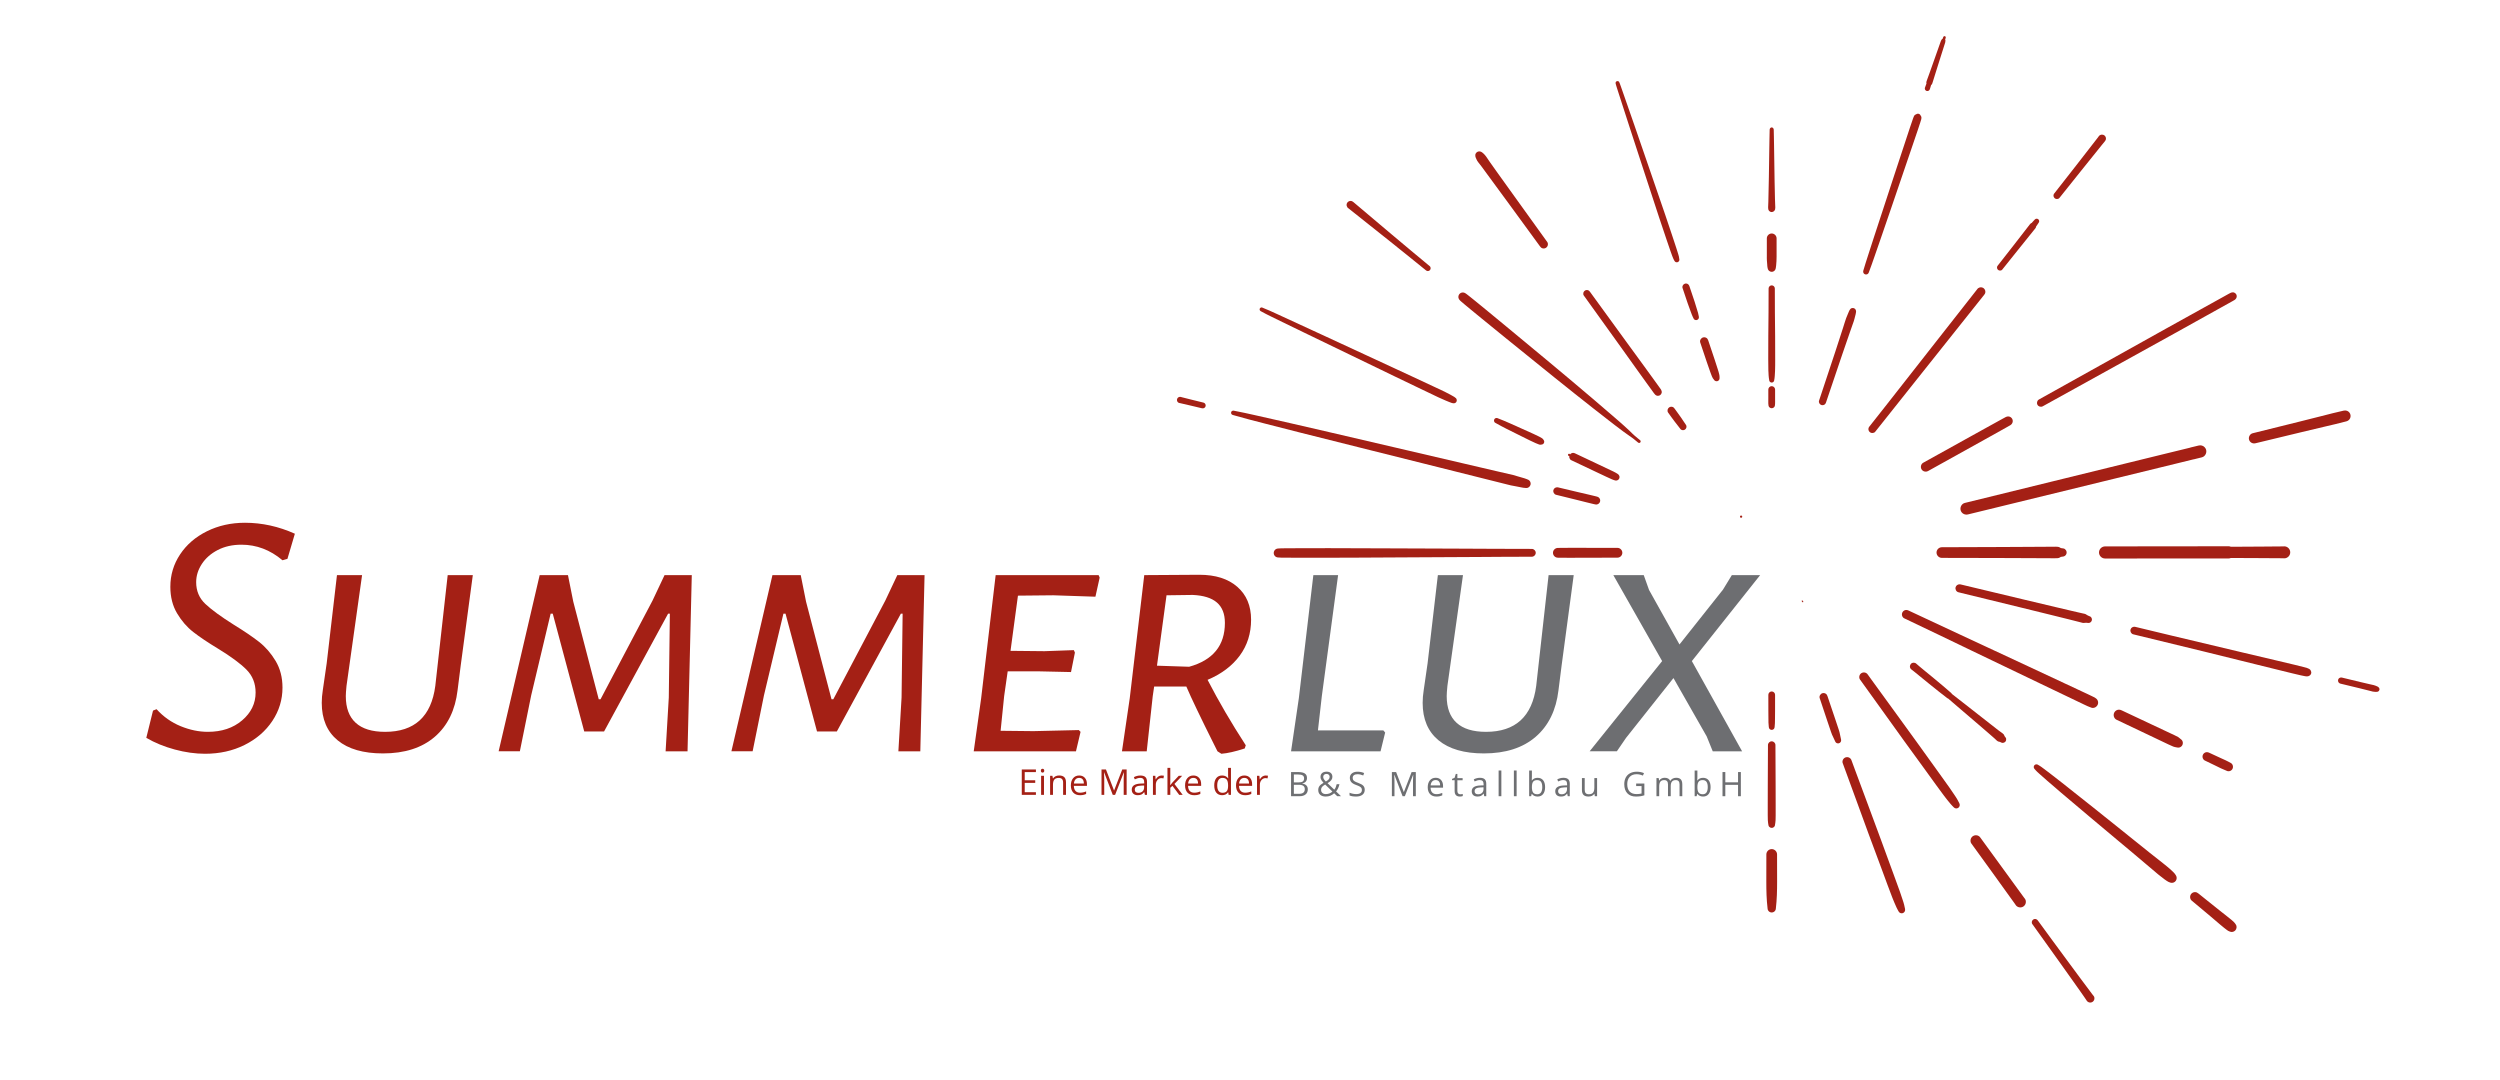 <?xml version="1.0" encoding="UTF-8" standalone="no"?><!DOCTYPE svg PUBLIC "-//W3C//DTD SVG 1.1//EN" "http://www.w3.org/Graphics/SVG/1.1/DTD/svg11.dtd"><svg width="463px" height="200px" viewBox="0 0 1409 638" version="1.1" xmlns="http://www.w3.org/2000/svg" xmlns:xlink="http://www.w3.org/1999/xlink" xml:space="preserve" xmlns:serif="http://www.serif.com/" style="fill-rule:evenodd;clip-rule:evenodd;stroke-linejoin:round;stroke-miterlimit:2;"><g id="Layer-1" serif:id="Layer 1"><path d="M1010.73,123.744c0.098,0.35 0.275,0.653 0.531,0.911c0.245,0.244 0.611,0.463 0.947,0.555c0.543,0.149 1.072,0.039 1.551,-0.234c0.461,-0.263 0.808,-0.723 0.949,-1.232c0.089,-0.327 0.091,-0.731 0.126,-1.074c0.026,-0.243 -0.013,-0.517 -0.02,-0.76c-0.01,-0.268 -0.022,-0.535 -0.034,-0.801c-0.057,-1.216 -0.094,-2.432 -0.133,-3.648c-0.114,-3.524 -0.169,-7.05 -0.223,-10.576c-0.054,-3.492 -0.107,-6.982 -0.157,-10.474c-0.052,-3.48 -0.103,-6.959 -0.16,-10.439c-0.028,-1.69 -0.052,-3.378 -0.089,-5.069c-0.019,-0.87 -0.037,-1.74 -0.057,-2.61c-0.008,-0.386 -0.017,-0.774 -0.026,-1.161c-0.004,-0.193 -0.008,-0.387 -0.013,-0.58c-0.004,-0.21 -0.056,-0.39 -0.146,-0.563c-0.133,-0.323 -0.45,-0.589 -0.761,-0.675c-0.097,-0.027 -0.196,-0.039 -0.292,-0.039l-0.005,-0c-0.096,-0.001 -0.196,0.012 -0.296,0.039c-0.308,0.085 -0.623,0.348 -0.757,0.668c-0.091,0.176 -0.146,0.357 -0.15,0.57c-0.007,0.291 -0.013,0.58 -0.019,0.872c-0.013,0.578 -0.026,1.159 -0.037,1.739c-0.029,1.227 -0.057,2.452 -0.077,3.679c-0.038,2.397 -0.082,4.795 -0.117,7.192c-0.071,4.834 -0.14,9.667 -0.215,14.501c-0.075,4.876 -0.156,9.753 -0.314,14.628c-0.036,1.085 -0.095,2.168 -0.126,3.253c-0.008,0.265 0.019,0.516 0.048,0.779c0.022,0.183 0.048,0.366 0.072,0.549" style="fill:#a42015;fill-rule:nonzero;"/><path d="M1010.07,156.412c0.039,0.511 0.046,1.051 0.159,1.552c0.066,0.293 0.132,0.586 0.197,0.877c0.229,1.017 1.277,1.758 2.292,1.758c0.832,-0 1.635,-0.475 2.054,-1.19c0.217,-0.37 0.279,-0.747 0.371,-1.152c0.106,-0.467 0.155,-0.936 0.193,-1.412c0.065,-0.865 0.132,-1.729 0.198,-2.594c0.069,-0.887 0.067,-1.768 0.067,-2.659l-0,-10.767c-0,-1.572 -1.311,-2.884 -2.883,-2.884c-1.571,-0 -2.881,1.312 -2.881,2.884l-0,10.318c-0,0.891 -0.036,1.788 0.034,2.677c0.065,0.863 0.133,1.727 0.199,2.592" style="fill:#a42015;fill-rule:nonzero;"/><path d="M1014.74,198.398c-0.128,-9.324 -0.178,-18.646 -0.178,-27.972c-0,-1.003 -0.838,-1.839 -1.84,-1.839c-1.003,0 -1.84,0.836 -1.84,1.839c-0,9.326 -0.05,18.648 -0.177,27.972c-0.063,4.589 -0.041,9.179 -0.036,13.768c0.004,2.235 -0.005,4.474 0.074,6.707c0.018,0.46 0.049,0.92 0.078,1.378c0.032,0.513 0.032,1.028 0.069,1.541c0.038,0.493 0.1,0.985 0.143,1.479c0.048,0.548 0.144,1.13 0.273,1.667c0.153,0.631 0.778,1.077 1.416,1.077c0.638,0 1.263,-0.446 1.415,-1.077c0.223,-0.916 0.285,-1.868 0.382,-2.802c0.046,-0.429 0.061,-0.857 0.075,-1.287c0.02,-0.575 0.071,-1.149 0.096,-1.722c0.094,-2.203 0.08,-4.412 0.085,-6.617c0.009,-4.703 0.028,-9.409 -0.035,-14.112" style="fill:#a42015;fill-rule:nonzero;"/><path d="M1014.72,235.387c-0.009,-1.749 0,-3.499 0,-5.248c0,-1.09 -0.909,-2.001 -2.001,-2.001c-1.092,-0 -2.003,0.911 -2.003,2.001l0,4.898c0,0.725 -0.005,1.449 -0.011,2.173c-0.003,0.851 -0.02,1.724 0.159,2.558c0.179,0.829 1.037,1.412 1.855,1.412c0.818,-0 1.676,-0.583 1.854,-1.412c0.161,-0.75 0.147,-1.514 0.156,-2.279c0.007,-0.699 -0.004,-1.401 -0.009,-2.102" style="fill:#a42015;fill-rule:nonzero;"/><path d="M1012.72,408.503c-1.085,0 -1.99,0.903 -1.99,1.988c0,3.198 -0.02,6.395 0.011,9.59c0.013,1.561 0.028,3.121 0.042,4.682c0.005,0.72 0.012,1.441 0.019,2.161c0.004,0.365 0.057,0.74 0.086,1.103c0.037,0.491 0.074,0.981 0.113,1.471c0.035,0.469 0.161,0.875 0.502,1.216c0.321,0.321 0.762,0.502 1.217,0.502c0.454,0 0.895,-0.181 1.216,-0.502c0.341,-0.341 0.467,-0.747 0.502,-1.216c0.057,-0.735 0.114,-1.471 0.171,-2.207c0.065,-0.838 0.041,-1.686 0.048,-2.528c0.014,-1.561 0.028,-3.121 0.042,-4.682c0.031,-3.195 0.011,-6.392 0.011,-9.59c0,-1.085 -0.906,-1.988 -1.99,-1.988" style="fill:#a42015;fill-rule:nonzero;"/><path d="M1010.4,463.923c-0.018,3.973 -0.028,7.944 -0.026,11.916c-0,1.965 0.002,3.931 0.002,5.894c-0,0.952 0.035,1.903 0.052,2.855c0.02,1.025 0.243,2.063 0.393,3.078c0.095,0.332 0.263,0.621 0.506,0.866c0.368,0.367 0.87,0.576 1.388,0.576c0.356,-0.002 0.686,-0.091 0.993,-0.268c0.394,-0.231 0.833,-0.7 0.902,-1.174c0.148,-1.015 0.374,-2.053 0.392,-3.078c0.019,-0.952 0.038,-1.903 0.055,-2.855c0.037,-1.963 0.002,-3.931 0.002,-5.894c0.001,-3.972 -0.009,-7.943 -0.027,-11.916c-0.033,-7.916 -0.109,-15.831 -0.109,-23.747c-0,-1.204 -1.004,-2.208 -2.208,-2.208c-1.204,0 -2.207,1.004 -2.207,2.208c-0,7.916 -0.074,15.831 -0.108,23.747" style="fill:#a42015;fill-rule:nonzero;"/><path d="M1012.72,501.631c-1.725,0 -3.162,1.437 -3.162,3.16c0,5.385 -0.026,10.768 -0.026,16.151c-0.002,5.229 0.124,10.483 0.731,15.68c0.03,0.219 0.059,0.438 0.088,0.654c0.116,0.418 0.327,0.778 0.633,1.084c0.458,0.459 1.086,0.719 1.736,0.719c0.649,0 1.278,-0.26 1.736,-0.719c0.129,-0.165 0.257,-0.332 0.385,-0.497c0.222,-0.382 0.334,-0.796 0.336,-1.241c0.606,-5.197 0.732,-10.451 0.731,-15.68c-0.001,-5.383 -0.027,-10.768 -0.027,-16.151c0,-1.723 -1.437,-3.16 -3.161,-3.16" style="fill:#a42015;fill-rule:nonzero;"/><path d="M923.174,204.492c3.414,4.765 6.826,9.532 10.231,14.304c1.715,2.407 3.448,4.8 5.179,7.197c0.81,1.124 1.62,2.246 2.436,3.368c0.452,0.625 0.905,1.25 1.359,1.875c0.48,0.662 0.941,1.368 1.515,1.952c0.714,0.726 1.875,0.866 2.748,0.355c0.508,-0.296 0.886,-0.788 1.042,-1.356c0.169,-0.611 0.057,-1.193 -0.227,-1.747c-0.288,-0.557 -0.681,-1.052 -1.048,-1.56c-0.449,-0.627 -0.901,-1.254 -1.352,-1.881c-0.81,-1.123 -1.619,-2.247 -2.433,-3.369c-1.73,-2.395 -3.462,-4.793 -5.207,-7.18c-3.465,-4.734 -6.924,-9.475 -10.379,-14.218c-7.239,-9.937 -14.488,-19.868 -21.686,-29.833c-0.338,-0.467 -0.7,-0.822 -1.274,-0.98c-0.183,-0.05 -0.373,-0.075 -0.562,-0.075c-0.377,0 -0.752,0.099 -1.079,0.29c-0.479,0.278 -0.833,0.742 -0.981,1.275c-0.138,0.506 -0.104,1.198 0.215,1.64c7.197,9.96 14.345,19.955 21.503,29.943" style="fill:#a42015;fill-rule:nonzero;"/><path d="M955.351,241.402c-0.354,-0.494 -0.736,-0.867 -1.342,-1.033c-0.193,-0.054 -0.393,-0.08 -0.593,-0.08c-0.397,0 -0.793,0.105 -1.139,0.307c-0.503,0.294 -0.879,0.781 -1.033,1.342c-0.146,0.534 -0.111,1.266 0.226,1.733c1.276,1.763 2.511,3.563 3.842,5.285c1.186,1.535 2.359,3.082 3.567,4.601c0.255,0.254 0.556,0.43 0.904,0.528c0.529,0.145 1.105,0.069 1.578,-0.208c0.927,-0.541 1.347,-1.868 0.735,-2.803c-0.991,-1.515 -2.016,-3.007 -3.029,-4.508c-0.55,-0.816 -1.144,-1.606 -1.72,-2.404c-0.666,-0.921 -1.33,-1.841 -1.996,-2.76" style="fill:#a42015;fill-rule:nonzero;"/><path d="M1122.41,472.37c-0.41,-0.774 -0.936,-1.502 -1.406,-2.242c-0.982,-1.549 -2.034,-3.052 -3.091,-4.552c-2.063,-2.932 -4.157,-5.842 -6.256,-8.748c-4.156,-5.764 -8.302,-11.535 -12.445,-17.308c-8.696,-12.112 -17.542,-24.115 -26.274,-36.202c-1.133,-1.567 -2.266,-3.136 -3.399,-4.705c-0.143,-0.182 -0.284,-0.367 -0.426,-0.552c-0.343,-0.338 -0.744,-0.573 -1.208,-0.703c-0.235,-0.064 -0.478,-0.096 -0.722,-0.096c-0.482,-0 -0.962,0.126 -1.383,0.372c-0.611,0.358 -1.067,0.951 -1.255,1.632c-0.18,0.651 -0.135,1.541 0.275,2.106c4.378,6.061 8.743,12.131 13.097,18.21c4.349,6.071 8.678,12.159 13.069,18.199c4.199,5.774 8.41,11.538 12.595,17.321c2.064,2.858 4.131,5.712 6.197,8.569c1.043,1.439 2.106,2.867 3.16,4.298c1.135,1.537 2.26,3.096 3.471,4.577c0.661,0.807 1.321,1.615 1.981,2.421c0.595,0.726 1.3,1.38 1.948,2.056c0.635,0.662 1.703,0.778 2.484,0.32c0.994,-0.581 1.259,-1.817 0.736,-2.804c-0.382,-0.724 -0.764,-1.446 -1.148,-2.169" style="fill:#a42015;fill-rule:nonzero;"/><path d="M920.51,49.336c0.08,0.485 0.244,0.943 0.391,1.412c0.166,0.525 0.331,1.052 0.496,1.58c0.363,1.157 0.742,2.311 1.114,3.465c0.705,2.186 1.41,4.371 2.113,6.556c1.42,4.408 2.839,8.819 4.275,13.221c2.923,8.956 5.839,17.915 8.77,26.868c2.862,8.745 5.69,17.501 8.596,26.233c1.456,4.375 2.926,8.747 4.403,13.116c0.705,2.082 1.398,4.168 2.132,6.238c0.368,1.035 0.709,2.083 1.111,3.102c0.182,0.46 0.363,0.918 0.544,1.377c0.236,0.599 0.559,1.154 0.873,1.715c0.334,0.595 1.073,0.881 1.724,0.702c0.382,-0.105 0.712,-0.361 0.913,-0.702c0.051,-0.122 0.103,-0.243 0.154,-0.365c0.073,-0.27 0.073,-0.542 0,-0.812c-0.069,-0.497 -0.145,-0.991 -0.232,-1.484c-0.041,-0.236 -0.134,-0.478 -0.197,-0.71c-0.067,-0.236 -0.132,-0.472 -0.198,-0.708c-0.317,-1.144 -0.708,-2.269 -1.067,-3.4c-0.692,-2.188 -1.433,-4.361 -2.156,-6.537c-1.485,-4.454 -2.98,-8.905 -4.484,-13.35c-3.015,-8.914 -6.114,-17.8 -9.174,-26.698c-3.006,-8.736 -6.024,-17.466 -9.035,-26.2c-1.48,-4.291 -2.982,-8.577 -4.479,-12.863c-0.728,-2.084 -1.454,-4.168 -2.18,-6.253c-0.37,-1.059 -0.735,-2.119 -1.113,-3.175c-0.187,-0.521 -0.371,-1.043 -0.558,-1.563c-0.2,-0.559 -0.383,-1.117 -0.658,-1.642c-0.19,-0.365 -0.587,-0.559 -0.983,-0.559c-0.2,-0 -0.4,0.05 -0.573,0.151c-0.467,0.274 -0.636,0.795 -0.511,1.283c-0.004,-0 -0.007,0.001 -0.011,0.002" style="fill:#a42015;fill-rule:nonzero;"/><path d="M968.502,189.067c0.418,-0.115 0.778,-0.394 0.996,-0.767c0.238,-0.406 0.258,-0.831 0.169,-1.283c-0.137,-0.693 -0.245,-1.398 -0.447,-2.072c-0.217,-0.719 -0.432,-1.439 -0.649,-2.155c-0.465,-1.552 -0.916,-3.109 -1.43,-4.645c-1.019,-3.039 -2.04,-6.077 -3.059,-9.116c-0.178,-0.527 -0.475,-0.964 -0.963,-1.252c-0.322,-0.188 -0.692,-0.285 -1.062,-0.285c-0.185,0 -0.371,0.024 -0.551,0.074c-1.055,0.291 -1.827,1.493 -1.463,2.576c1.019,3.039 2.038,6.079 3.059,9.116c0.516,1.541 1.097,3.058 1.664,4.58c0.262,0.706 0.523,1.412 0.786,2.117c0.3,0.808 0.694,1.571 1.07,2.345c0.321,0.666 1.204,0.954 1.88,0.767" style="fill:#a42015;fill-rule:nonzero;"/><path d="M974.322,213.767c0.643,1.907 1.295,3.806 1.985,5.697c0.14,0.382 0.281,0.765 0.421,1.149c0.207,0.566 0.389,1.154 0.652,1.697c0.182,0.374 0.364,0.749 0.545,1.124c0.129,0.17 0.258,0.34 0.388,0.513c0.111,0.144 0.219,0.289 0.327,0.433c0.157,0.262 0.366,0.472 0.628,0.628c0.406,0.239 0.899,0.303 1.352,0.179c0.752,-0.208 1.287,-0.911 1.287,-1.691c-0,-0.276 -0,-0.555 0.002,-0.832c0.001,-0.513 -0.1,-1.001 -0.199,-1.502c-0.201,-1.005 -0.538,-1.976 -0.838,-2.957c-0.588,-1.922 -1.213,-3.827 -1.851,-5.733c-1.274,-3.81 -2.553,-7.618 -3.831,-11.427c-0.207,-0.615 -0.552,-1.126 -1.122,-1.459c-0.374,-0.219 -0.804,-0.332 -1.235,-0.332c-0.217,0 -0.434,0.029 -0.645,0.088c-1.228,0.337 -2.127,1.738 -1.704,3c1.278,3.81 2.555,7.618 3.838,11.426" style="fill:#a42015;fill-rule:nonzero;"/><path d="M1053.1,434.114c-0.11,-0.519 -0.222,-1.037 -0.334,-1.556c-0.111,-0.518 -0.289,-1.011 -0.456,-1.513c-0.714,-2.172 -1.427,-4.343 -2.164,-6.507c-1.513,-4.447 -3.015,-8.9 -4.509,-13.355c-0.201,-0.596 -0.535,-1.09 -1.089,-1.415c-0.363,-0.212 -0.78,-0.322 -1.199,-0.322c-0.21,-0 -0.421,0.028 -0.626,0.085c-1.192,0.328 -2.064,1.688 -1.654,2.913c1.495,4.452 2.98,8.908 4.458,13.368c0.719,2.17 1.459,4.332 2.199,6.496c0.193,0.569 0.369,1.144 0.621,1.689c0.221,0.473 0.441,0.946 0.659,1.418c0.448,0.961 0.881,1.928 1.348,2.878c0.356,0.728 1.315,1.044 2.06,0.84c0.457,-0.126 0.853,-0.432 1.091,-0.84c0.263,-0.448 0.281,-0.91 0.185,-1.407c-0.18,-0.927 -0.389,-1.849 -0.59,-2.772" style="fill:#a42015;fill-rule:nonzero;"/><path d="M1042.17,239.323c0.549,0.151 1.146,0.073 1.637,-0.213c0.495,-0.291 0.796,-0.735 0.974,-1.269c3.18,-9.493 6.386,-18.975 9.614,-28.45c1.551,-4.555 3.121,-9.106 4.709,-13.647c0.693,-1.985 1.411,-3.961 2.088,-5.949c0.322,-0.943 0.542,-1.917 0.786,-2.882c0.111,-0.44 0.228,-0.88 0.342,-1.32c0.039,-0.228 0.079,-0.453 0.116,-0.68c0.055,-0.327 0.145,-0.663 0.121,-0.995c-0.051,-0.701 -0.341,-1.319 -0.966,-1.686c-0.298,-0.173 -0.654,-0.263 -1.011,-0.263c-0.511,-0 -1.021,0.184 -1.359,0.568c-0.635,0.728 -0.967,1.66 -1.333,2.541c-0.389,0.942 -0.821,1.873 -1.164,2.831c-0.686,1.911 -1.254,3.865 -1.87,5.799c-1.502,4.706 -3.033,9.406 -4.577,14.097c-3.174,9.644 -6.368,19.279 -9.592,28.905c-0.368,1.099 0.414,2.319 1.484,2.613" style="fill:#a42015;fill-rule:nonzero;"/><path d="M1067.59,161.939c0.395,0.229 0.873,0.293 1.313,0.17c0.617,-0.168 0.975,-0.619 1.192,-1.191c1.174,-3.092 2.262,-6.222 3.349,-9.347c1.089,-3.137 2.177,-6.274 3.266,-9.411c2.169,-6.249 4.309,-12.505 6.444,-18.765c4.291,-12.573 8.572,-25.151 12.857,-37.726c1.009,-2.961 2.044,-5.914 3.022,-8.885c0.487,-1.479 0.973,-2.958 1.461,-4.437c0.22,-0.673 0.444,-1.341 0.617,-2.028c0.145,-0.576 0.115,-1.301 -0.235,-1.807c-0.072,-0.103 -0.143,-0.206 -0.216,-0.31c-0.131,-0.33 -0.36,-0.614 -0.686,-0.805c-0.245,-0.144 -0.553,-0.221 -0.861,-0.221c-0.319,0 -0.638,0.083 -0.892,0.261c-0.587,0.191 -1.078,0.532 -1.395,1.075c-0.192,0.327 -0.321,0.763 -0.472,1.119c-0.146,0.344 -0.248,0.715 -0.369,1.07c-0.543,1.598 -1.088,3.194 -1.633,4.792c-1.052,3.085 -2.044,6.192 -3.063,9.29c-2.085,6.335 -4.171,12.671 -6.259,19.007c-4.135,12.551 -8.281,25.103 -12.341,37.68c-0.979,3.028 -1.956,6.057 -2.933,9.086c-1.012,3.14 -2.027,6.288 -2.951,9.455c0.005,0.001 0.009,0.002 0.013,0.004c-0.189,0.728 0.08,1.519 0.772,1.924" style="fill:#a42015;fill-rule:nonzero;"/><path d="M1104.28,53.746c0.814,0.224 1.622,-0.27 1.864,-1.06c0.117,-0.362 0.233,-0.724 0.348,-1.088c0.029,-0.09 0.052,-0.184 0.072,-0.278c0.112,-0.359 0.222,-0.719 0.332,-1.077c0.078,-0.056 0.155,-0.116 0.227,-0.187c0.28,-0.279 0.323,-0.455 0.472,-0.815c0.17,-0.415 0.277,-0.856 0.415,-1.282c0.324,-0.99 0.63,-1.981 0.925,-2.979c0.68,-2.299 1.426,-4.58 2.153,-6.865c0.749,-2.367 1.498,-4.733 2.247,-7.099c0.364,-1.151 0.727,-2.3 1.093,-3.45c0.194,-0.609 0.385,-1.218 0.58,-1.827c0.069,-0.215 0.132,-0.431 0.2,-0.646c0.104,-0.337 0.122,-0.678 0.15,-1.028c0.02,-0.232 -0.051,-0.449 -0.173,-0.636c0.112,-0.376 0.227,-0.751 0.338,-1.127c0.117,-0.396 -0.137,-0.824 -0.529,-0.932c-0.068,-0.02 -0.137,-0.029 -0.203,-0.029c-0.333,0 -0.621,0.23 -0.731,0.557c-0.131,0.348 -0.258,0.697 -0.387,1.045c-0.248,0.105 -0.457,0.281 -0.59,0.51c-0.002,-0.002 -0.005,-0.004 -0.007,-0.006c-0.151,0.238 -0.29,0.447 -0.388,0.717c-0.076,0.213 -0.152,0.427 -0.23,0.638c-0.211,0.588 -0.415,1.177 -0.623,1.764c-0.402,1.138 -0.805,2.276 -1.205,3.414c-0.829,2.344 -1.656,4.687 -2.485,7.033c-0.779,2.203 -1.53,4.422 -2.35,6.611c-0.359,0.957 -0.719,1.912 -1.049,2.879c-0.154,0.45 -0.323,0.893 -0.473,1.343c-0.05,0.152 -0.109,0.31 -0.148,0.465c-0.089,0.336 -0.077,0.686 0.025,1.01c-0.151,0.416 -0.302,0.832 -0.453,1.248c-0.18,0.428 -0.321,0.873 -0.476,1.311c-0.129,0.371 -0.041,0.838 0.154,1.169c0.198,0.339 0.526,0.593 0.905,0.697" style="fill:#a42015;fill-rule:nonzero;"/><path d="M1079.66,240.296c-3.033,3.863 -6.085,7.71 -9.129,11.563c-0.121,0.156 -0.242,0.312 -0.362,0.47c-0.21,0.363 -0.317,0.751 -0.319,1.17c-0,0.614 0.247,1.209 0.681,1.643c0.433,0.433 1.027,0.679 1.642,0.679c0.552,-0 1.282,-0.225 1.64,-0.679c9.216,-11.659 18.48,-23.281 27.749,-34.898c9.293,-11.648 18.563,-23.318 27.844,-34.974c1.532,-1.925 3.063,-3.849 4.595,-5.772c0.715,-0.896 1.43,-1.795 2.146,-2.691c0.366,-0.46 0.732,-0.92 1.095,-1.38c0.449,-0.568 0.957,-1.124 1.343,-1.734c0.766,-1.216 0.263,-2.901 -0.946,-3.607c-0.406,-0.237 -0.87,-0.359 -1.335,-0.359c-0.235,-0 -0.469,0.031 -0.697,0.094c-0.555,0.153 -1.183,0.545 -1.496,1.064c-0.114,0.145 -0.225,0.294 -0.34,0.438c-0.278,0.353 -0.556,0.708 -0.838,1.061c-0.532,0.677 -1.061,1.357 -1.593,2.035c-1.157,1.474 -2.312,2.947 -3.468,4.42c-2.21,2.818 -4.42,5.634 -6.633,8.449c-4.658,5.933 -9.314,11.865 -13.974,17.798c-9.211,11.73 -18.397,23.481 -27.605,35.21" style="fill:#a42015;fill-rule:nonzero;"/><path d="M1147.6,159.863c0.426,-0 0.988,-0.174 1.266,-0.523c3.451,-4.368 6.952,-8.7 10.438,-13.039c1.782,-2.215 3.564,-4.431 5.346,-6.648c0.872,-1.085 1.743,-2.168 2.615,-3.252c0.341,-0.425 0.68,-0.849 1.026,-1.27c0.264,-0.323 0.469,-0.586 0.582,-0.997c0.034,-0.123 0.051,-0.242 0.058,-0.36c0.202,-0.283 0.404,-0.565 0.606,-0.848c0.354,-0.492 0.675,-1.001 1,-1.513c0.353,-0.557 0.225,-1.331 -0.231,-1.787c-0.283,-0.283 -0.666,-0.427 -1.049,-0.427c-0.379,-0 -0.758,0.141 -1.037,0.427c-0.353,0.362 -0.716,0.717 -1.048,1.099c-0.286,0.328 -0.573,0.658 -0.859,0.986c-0.128,0.039 -0.254,0.091 -0.378,0.164c-0.413,0.241 -0.673,0.616 -0.949,0.988c-6.204,7.991 -12.377,16.01 -18.651,23.947c-0.091,0.12 -0.186,0.241 -0.278,0.362c-0.162,0.278 -0.243,0.58 -0.245,0.903c0,0.473 0.189,0.931 0.523,1.265c0.334,0.333 0.792,0.523 1.265,0.523" style="fill:#a42015;fill-rule:nonzero;"/><path d="M1181.21,117.588c0.482,0 1.12,-0.197 1.435,-0.594c4.33,-5.479 8.706,-10.921 13.079,-16.364c2.31,-2.877 4.622,-5.753 6.933,-8.631c1.157,-1.438 2.312,-2.876 3.468,-4.314c0.532,-0.664 1.066,-1.328 1.6,-1.993c0.582,-0.726 1.144,-1.471 1.775,-2.156c0.428,-0.468 0.689,-1.021 0.689,-1.664c-0,-0.621 -0.25,-1.225 -0.689,-1.663c-0.458,-0.459 -1.05,-0.677 -1.64,-0.677c-0.803,0 -1.603,0.405 -2.054,1.152c-0.102,0.158 -0.208,0.312 -0.321,0.464c-8.555,11.003 -17.068,22.041 -25.71,32.977c-0.106,0.136 -0.212,0.273 -0.317,0.41c-0.185,0.316 -0.277,0.657 -0.277,1.024c-0,0.536 0.215,1.054 0.594,1.435c0.378,0.378 0.899,0.594 1.435,0.594" style="fill:#a42015;fill-rule:nonzero;"/><path d="M1102.25,273.364c-1.352,0.751 -1.786,2.57 -1.018,3.884c0.794,1.355 2.533,1.768 3.883,1.017c8.161,-4.532 16.322,-9.065 24.48,-13.604c4.058,-2.258 8.12,-4.509 12.176,-6.776c2.07,-1.156 4.138,-2.312 6.206,-3.468c1.035,-0.578 2.07,-1.157 3.103,-1.734c0.896,-0.501 1.816,-0.969 2.68,-1.52c1.267,-0.809 1.774,-2.443 0.992,-3.781c-0.362,-0.618 -0.963,-1.08 -1.651,-1.269c-0.238,-0.066 -0.466,-0.095 -0.689,-0.095c-0.496,-0 -0.965,0.145 -1.442,0.373c-0.789,0.378 -1.55,0.833 -2.319,1.257c-1.036,0.573 -2.073,1.145 -3.112,1.718c-2.075,1.146 -4.15,2.291 -6.224,3.436c-4.065,2.244 -8.124,4.502 -12.186,6.753c-8.294,4.599 -16.587,9.204 -24.879,13.809" style="fill:#a42015;fill-rule:nonzero;"/><path d="M1170.57,236.035c-1.095,0.609 -1.448,2.084 -0.825,3.148c0.642,1.099 2.052,1.434 3.147,0.825c25.998,-14.438 52.049,-28.78 78.071,-43.18c6.164,-3.41 12.317,-6.845 18.47,-10.277c2.917,-1.628 5.836,-3.248 8.756,-4.871c1.516,-0.844 3.034,-1.687 4.552,-2.53c0.749,-0.416 1.499,-0.833 2.248,-1.25c0.395,-0.219 0.782,-0.453 1.173,-0.678c0.271,-0.157 0.463,-0.352 0.639,-0.569c0.127,-0.131 0.237,-0.277 0.329,-0.432c0.001,-0.002 0.002,-0.004 0.003,-0.006c0.206,-0.353 0.318,-0.76 0.318,-1.173c-0,-0.614 -0.247,-1.209 -0.682,-1.642c-0.375,-0.378 -0.969,-0.687 -1.522,-0.687c-0.04,-0 -0.08,0.001 -0.119,0.005c-0.519,0.044 -0.928,0.096 -1.396,0.344c-0.399,0.213 -0.799,0.425 -1.199,0.638c-0.756,0.402 -1.5,0.832 -2.249,1.25c-1.644,0.912 -3.288,1.824 -4.932,2.737c-3.185,1.766 -6.372,3.533 -9.556,5.298c-6.562,3.635 -13.127,7.264 -19.68,10.916c-13.062,7.281 -26.12,14.567 -39.176,21.858c-12.117,6.769 -24.235,13.537 -36.37,20.276" style="fill:#a42015;fill-rule:nonzero;"/><path d="M710.73,183.777c0.022,0.013 0.045,0.025 0.069,0.037c1.003,0.536 2.004,1.072 3.007,1.609c1.085,0.58 2.198,1.109 3.303,1.651c2.151,1.055 4.3,2.114 6.455,3.16c4.374,2.121 8.747,4.243 13.119,6.364c8.825,4.283 17.665,8.533 26.495,12.806c8.788,4.254 17.576,8.507 26.369,12.752c4.378,2.115 8.762,4.218 13.149,6.317c2.199,1.054 4.398,2.107 6.598,3.16c2.152,1.03 4.293,2.084 6.459,3.087c1.435,0.662 2.871,1.319 4.331,1.923c0.69,0.284 1.375,0.582 2.073,0.847c0.337,0.127 0.675,0.255 1.01,0.381c0.168,0.064 0.337,0.128 0.505,0.192c0.223,0.084 0.498,0.11 0.731,0.164c0.478,0.106 0.951,0.071 1.381,-0.181c0.401,-0.235 0.699,-0.624 0.824,-1.071c0.127,-0.464 0.06,-0.968 -0.182,-1.381c-0.08,-0.137 -0.175,-0.257 -0.28,-0.362c-0.001,-0.001 -0.002,-0.002 -0.003,-0.003c-0.094,-0.091 -0.195,-0.171 -0.306,-0.238c-0.086,-0.068 -0.172,-0.135 -0.259,-0.203c-0.131,-0.101 -0.265,-0.204 -0.396,-0.306c-0.156,-0.09 -0.314,-0.181 -0.471,-0.271c-0.473,-0.274 -0.944,-0.554 -1.427,-0.811c-1.065,-0.572 -2.136,-1.137 -3.211,-1.687c-2.09,-1.067 -4.237,-2.024 -6.36,-3.017c-4.422,-2.066 -8.844,-4.132 -13.267,-6.199c-8.846,-4.135 -17.714,-8.223 -26.578,-12.319c-8.928,-4.124 -17.857,-8.248 -26.778,-12.386c-8.812,-4.087 -17.627,-8.169 -26.464,-12.199c-1.476,-0.673 -2.948,-1.349 -4.426,-2.013c-1.508,-0.678 -3.05,-1.285 -4.579,-1.917c-0.086,-0.036 -0.183,-0.052 -0.283,-0.052c-0.215,0 -0.445,0.072 -0.608,0.169c-0.352,0.205 -0.574,0.591 -0.574,0.997c0,0.409 0.222,0.794 0.574,1" style="fill:#a42015;fill-rule:nonzero;"/><path d="M878.093,260.129c-0.014,-0.023 -0.027,-0.045 -0.043,-0.067c-0.275,-0.437 -0.54,-0.878 -1.003,-1.15c-0.559,-0.332 -1.113,-0.672 -1.697,-0.959c-1.111,-0.549 -2.222,-1.088 -3.349,-1.601c-2.313,-1.053 -4.636,-2.088 -6.954,-3.13c-2.327,-1.046 -4.656,-2.09 -6.984,-3.135c-1.177,-0.528 -2.352,-1.052 -3.551,-1.529c-1.214,-0.486 -2.428,-0.971 -3.643,-1.457c-0.089,-0.049 -0.188,-0.089 -0.297,-0.119c-0.132,-0.037 -0.267,-0.054 -0.401,-0.054c-0.403,0 -0.8,0.158 -1.09,0.448c-0.684,0.685 -0.558,1.927 0.31,2.405c1.141,0.63 2.284,1.259 3.426,1.889c1.091,0.602 2.198,1.165 3.314,1.72c2.278,1.135 4.554,2.267 6.83,3.4c2.269,1.128 4.534,2.264 6.809,3.381c1.111,0.544 2.235,1.061 3.362,1.572c0.56,0.254 1.124,0.481 1.699,0.691c0.361,0.133 0.783,0.35 1.179,0.305c0.219,-0.025 0.437,-0.049 0.655,-0.074c0.461,-0.052 0.841,-0.149 1.182,-0.489c0.311,-0.312 0.488,-0.74 0.488,-1.18c0,-0.298 -0.08,-0.589 -0.227,-0.843c-0.004,-0.008 -0.01,-0.016 -0.015,-0.024" style="fill:#a42015;fill-rule:nonzero;"/><path d="M922.741,281.335c-0.036,-0.126 -0.085,-0.249 -0.146,-0.365c-0.185,-0.393 -0.44,-0.695 -0.841,-0.959c-0.367,-0.242 -0.742,-0.464 -1.12,-0.688c-0.965,-0.573 -2.016,-1.022 -3.026,-1.505c-2.378,-1.134 -4.76,-2.258 -7.142,-3.385c-4.628,-2.191 -9.26,-4.379 -13.89,-6.568c-0.401,-0.19 -0.793,-0.313 -1.208,-0.313c-0.186,0 -0.376,0.025 -0.573,0.079c-0.47,0.13 -0.882,0.415 -1.185,0.792c-0.113,-0.212 -0.335,-0.361 -0.588,-0.361c-0.364,0 -0.67,0.306 -0.67,0.669c-0,0.365 0.306,0.67 0.67,0.67c0.047,0 0.092,-0.005 0.137,-0.015c-0.075,0.359 -0.077,0.733 0.02,1.089c0.148,0.534 0.543,1.136 1.064,1.381c4.63,2.191 9.258,4.383 13.887,6.573c2.27,1.074 4.537,2.151 6.811,3.215c1.12,0.525 2.234,1.076 3.382,1.538c0.408,0.165 0.817,0.321 1.23,0.471c0.586,0.213 1.194,0.384 1.808,0.152c0.337,-0.095 0.628,-0.265 0.877,-0.512c0.371,-0.371 0.582,-0.881 0.582,-1.406c-0,-0.18 -0.024,-0.358 -0.072,-0.529l0.001,0c-0.002,-0.007 -0.005,-0.015 -0.008,-0.023" style="fill:#a42015;fill-rule:nonzero;"/><path d="M1092.24,360.356c-0.213,-0 -0.43,0.028 -0.656,0.091c-0.66,0.18 -1.233,0.623 -1.578,1.212c-0.358,0.611 -0.454,1.352 -0.267,2.035c0.169,0.61 0.621,1.297 1.215,1.576c13.421,6.351 26.786,12.825 40.17,19.255c13.441,6.459 26.884,12.914 40.334,19.355c4.862,2.33 9.725,4.655 14.588,6.984c2.546,1.22 5.091,2.439 7.639,3.659c1.203,0.575 2.408,1.152 3.611,1.729c1.41,0.675 2.847,1.366 4.334,1.854c1.61,0.53 3.394,-0.599 3.827,-2.174c0.221,-0.802 0.106,-1.677 -0.314,-2.396c-0.277,-0.469 -0.648,-0.84 -1.117,-1.117c-0.353,-0.223 -0.69,-0.436 -1.067,-0.621c-0.398,-0.194 -0.793,-0.389 -1.19,-0.583c-0.797,-0.39 -1.595,-0.773 -2.398,-1.148c-1.75,-0.816 -3.499,-1.635 -5.247,-2.452c-3.342,-1.56 -6.681,-3.12 -10.021,-4.681c-6.666,-3.118 -13.334,-6.231 -20.001,-9.351c-13.533,-6.334 -27.091,-12.619 -40.638,-18.927c-9.955,-4.635 -19.92,-9.247 -29.848,-13.944c-0.456,-0.216 -0.903,-0.356 -1.376,-0.356" style="fill:#a42015;fill-rule:nonzero;"/><path d="M1254.82,437.034c-0.218,-0.181 -0.437,-0.362 -0.655,-0.543c-0.109,-0.089 -0.217,-0.18 -0.326,-0.27c-0.315,-0.268 -0.638,-0.524 -0.97,-0.769c-0.747,-0.378 -1.494,-0.758 -2.24,-1.136c-1.396,-0.709 -2.841,-1.332 -4.257,-1.994c-2.878,-1.348 -5.749,-2.711 -8.629,-4.057c-6.082,-2.843 -12.155,-5.708 -18.226,-8.58c-0.548,-0.258 -1.083,-0.426 -1.649,-0.426c-0.256,-0 -0.518,0.034 -0.789,0.109c-0.792,0.216 -1.48,0.745 -1.893,1.454c-0.428,0.732 -0.545,1.622 -0.32,2.441c0.203,0.733 0.744,1.555 1.456,1.89c5.932,2.808 11.859,5.619 17.778,8.451c2.874,1.374 5.754,2.734 8.628,4.107c1.413,0.676 2.826,1.35 4.238,2.025c0.762,0.364 1.542,0.691 2.313,1.031c0.522,0.23 1.016,0.464 1.579,0.574c0.437,0.084 0.871,0.169 1.308,0.252c0.483,0.129 0.966,0.129 1.451,-0c0.682,-0.188 1.272,-0.644 1.629,-1.253c0.247,-0.426 0.371,-0.884 0.373,-1.378c-0,-0.664 -0.27,-1.488 -0.799,-1.928" style="fill:#a42015;fill-rule:nonzero;"/><path d="M1268.54,449.278c2.103,0.995 4.196,2.007 6.284,3.031c1.083,0.532 2.168,1.065 3.251,1.596c1.044,0.513 2.139,0.932 3.209,1.383c0.21,0.089 0.42,0.177 0.629,0.264c0.465,0.126 0.931,0.126 1.396,-0c0.655,-0.179 1.224,-0.618 1.567,-1.205c0.698,-1.193 0.323,-2.923 -0.941,-3.591c-1.022,-0.539 -2.034,-1.116 -3.087,-1.595c-1.101,-0.502 -2.202,-1.003 -3.303,-1.505c-2.12,-0.964 -4.234,-1.942 -6.339,-2.94c-0.458,-0.216 -0.906,-0.356 -1.38,-0.356c-0.211,-0 -0.428,0.027 -0.653,0.09c-0.661,0.182 -1.236,0.625 -1.58,1.214c-0.359,0.611 -0.454,1.354 -0.267,2.036c0.168,0.611 0.62,1.298 1.214,1.578" style="fill:#a42015;fill-rule:nonzero;"/><path d="M1185.17,324.041c-0.563,-0.077 -1.122,-0.163 -1.682,-0.252c-0.139,-0.114 -0.289,-0.221 -0.449,-0.315c-0.529,-0.306 -1.099,-0.459 -1.709,-0.462c-0.264,-0.026 -0.527,-0.033 -0.792,-0.033c-0.264,0 -0.528,0.007 -0.793,0.011c-0.719,0.007 -1.439,0.012 -2.158,0.015c-1.484,0.01 -2.971,0.017 -4.454,0.026c-2.825,0.017 -5.65,0.034 -8.474,0.05c-5.692,0.03 -11.386,0.061 -17.079,0.091c-11.445,0.063 -22.89,0.113 -34.337,0.122c-1.717,0 -3.149,1.432 -3.149,3.148c0,1.715 1.432,3.15 3.149,3.15c11.297,-0.01 22.593,0.028 33.89,0.074c5.691,0.023 11.384,0.044 17.075,0.069c2.826,0.013 5.652,0.025 8.479,0.039c1.484,0.005 2.97,0.013 4.455,0.02c0.731,0.003 1.463,0.005 2.194,0.011c0.662,0.005 1.333,0.044 1.993,-0.02c0.611,-0.002 1.181,-0.156 1.71,-0.464c0.161,-0.094 0.312,-0.2 0.451,-0.315c0.559,-0.089 1.118,-0.177 1.679,-0.254c0.414,-0.117 0.772,-0.327 1.078,-0.629c0.454,-0.456 0.715,-1.083 0.715,-1.728c-0.001,-0.44 -0.113,-0.851 -0.333,-1.231c-0.286,-0.488 -0.872,-1.042 -1.46,-1.124" style="fill:#a42015;fill-rule:nonzero;"/><path d="M1283.9,322.988c-0.127,-0.044 -0.255,-0.089 -0.382,-0.132c-0.34,-0.117 -0.733,-0.139 -1.121,-0.139c-0.119,-0 -0.238,0.002 -0.354,0.004c-0.126,0.002 -0.25,0.005 -0.37,0.003c-0.724,-0.001 -1.447,-0.001 -2.17,-0.001c-1.53,0.001 -3.058,0.005 -4.586,0.007c-3.03,0.005 -6.06,0.009 -9.088,0.013c-6.116,0.009 -12.233,0.016 -18.349,0.022c-12.606,0.017 -25.213,0.029 -37.819,0.036c-1.951,0.001 -3.579,1.628 -3.579,3.58c0,1.949 1.628,3.579 3.579,3.577c12.606,-0.007 25.213,-0.011 37.819,-0.013l31.602,-0c0.714,0.002 1.432,-0 2.147,-0.002c0.444,-0.001 0.887,-0.003 1.33,-0.005c0.553,-0.002 0.896,-0.107 1.345,-0.263l1.741,-0c0.968,-0.002 1.937,-0.007 2.904,-0.012c0.233,0.001 0.465,0.002 0.698,0.002c4.427,0.016 8.855,0.029 13.281,0.06c2.177,0.017 4.351,0.031 6.526,0.047c1.106,0.009 2.21,0.016 3.315,0.02c0.241,0.001 0.482,0.001 0.724,0.001c0.813,-0 1.626,-0 2.438,0.048c0.905,0.055 1.871,-0.409 2.496,-1.034c0.66,-0.658 1.035,-1.563 1.035,-2.496c-0,-0.933 -0.375,-1.837 -1.035,-2.496c-0.592,-0.593 -1.489,-1.039 -2.35,-1.039c-0.048,-0 -0.097,0.001 -0.146,0.005c-0.918,0.057 -1.845,0.051 -2.767,0.053c-1.113,0.002 -2.225,0.012 -3.339,0.021c-2.172,0.02 -4.345,0.037 -6.519,0.055c-4.428,0.039 -8.857,0.058 -13.286,0.078l-1.131,0.006c-0.825,-0.003 -1.65,-0.006 -2.474,-0.008c-0.705,-0 -1.41,0.002 -2.115,0.002" style="fill:#a42015;fill-rule:nonzero;"/><path d="M903.522,329.503c6.021,-0.024 12.039,-0.039 18.059,-0.042c1.577,-0.002 2.892,-1.316 2.892,-2.895c-0,-1.576 -1.315,-2.893 -2.892,-2.893c-5.87,0.006 -11.741,0 -17.61,-0.018c-2.175,-0.006 -4.35,-0.015 -6.526,-0.015c-0.698,0 -1.395,0.001 -2.093,0.003c-0.834,0.004 -1.669,0.004 -2.501,0.004c-2.155,-0.002 -4.31,-0.002 -6.463,0.052c-1.574,0.039 -2.889,1.284 -2.889,2.891c-0,0.764 0.304,1.506 0.846,2.045c0.361,0.358 0.784,0.605 1.275,0.744c0.256,0.068 0.512,0.103 0.768,0.103c2.031,0.049 4.065,0.046 6.095,0.044c0.807,-0.002 1.612,-0.003 2.418,-0.002c2.875,0.005 5.747,-0.008 8.621,-0.021" style="fill:#a42015;fill-rule:nonzero;"/><path d="M782.039,323.95c-10.325,-0.054 -20.65,-0.104 -30.976,-0.104c-5.045,-0 -10.09,0.006 -15.138,0.026c-2.392,0.007 -4.782,0.016 -7.172,0.028c-1.343,0.007 -2.683,0.014 -4.024,0.027c-1.185,0.01 -2.373,0.002 -3.553,0.117c-0.237,0.03 -0.471,0.062 -0.707,0.093c-0.45,0.127 -0.84,0.354 -1.172,0.684c-0.669,0.67 -0.934,1.669 -0.682,2.583c0.182,0.664 0.625,1.239 1.22,1.588c0.414,0.239 0.861,0.36 1.341,0.361c1.259,0.121 2.533,0.121 3.802,0.121c0.363,-0 0.726,-0 1.088,0.002c1.897,0.014 3.792,0.016 5.689,0.02c3.499,0.009 7,0.019 10.499,0.021c7.357,0.003 14.716,-0.017 22.073,-0.046c14.816,-0.057 29.634,-0.172 44.448,-0.245c10.424,-0.053 20.845,-0.103 31.268,-0.167c5.153,-0.03 10.308,-0.067 15.461,-0.104c5.168,-0.038 10.336,-0.04 15.503,-0.043c1.26,-0 2.311,-1.051 2.311,-2.312c-0,-1.258 -1.051,-2.311 -2.311,-2.311c-14.809,0.011 -29.614,-0.109 -44.423,-0.169c-14.849,-0.062 -29.697,-0.094 -44.545,-0.17" style="fill:#a42015;fill-rule:nonzero;"/><path d="M827.969,176.748l0,0.001c0.096,0.162 0.208,0.313 0.338,0.455c0.134,0.169 0.276,0.332 0.439,0.48c0.237,0.212 0.473,0.426 0.714,0.631c0.55,0.469 1.101,0.938 1.655,1.403c1.178,0.987 2.361,1.969 3.543,2.949c2.223,1.841 4.459,3.664 6.697,5.487c4.751,3.872 9.498,7.75 14.258,11.611c9.574,7.766 19.159,15.517 28.761,23.248c7.732,6.224 15.503,12.399 23.305,18.534c3.819,3.003 7.654,5.988 11.497,8.962c1.921,1.484 3.856,2.947 5.812,4.386c0.951,0.7 1.902,1.393 2.878,2.054c1.016,0.69 2.008,1.406 3.001,2.127l2.874,2.354c0.387,0.319 0.918,0.38 1.298,0c0.328,-0.327 0.389,-0.979 0,-1.298c-0.534,-0.438 -1.071,-0.878 -1.605,-1.317c-0.539,-0.44 -1.092,-0.868 -1.603,-1.34c-0.529,-0.486 -1.058,-0.976 -1.586,-1.462c-0.566,-0.522 -1.1,-1.083 -1.647,-1.622c-1.047,-1.031 -2.169,-1.995 -3.256,-2.987c-1.144,-1.044 -2.313,-2.059 -3.481,-3.073c-4.586,-3.983 -9.186,-7.945 -13.814,-11.876c-4.705,-3.996 -9.408,-7.992 -14.13,-11.966c-4.753,-3.998 -9.53,-7.967 -14.299,-11.944c-7.972,-6.652 -15.968,-13.279 -23.981,-19.885c-4.062,-3.347 -8.12,-6.702 -12.186,-10.043c-1.878,-1.541 -3.756,-3.082 -5.641,-4.611c-1.009,-0.82 -2.021,-1.631 -3.032,-2.442c-0.477,-0.382 -0.955,-0.755 -1.432,-1.132c-0.356,-0.282 -0.714,-0.561 -1.079,-0.832c-0.233,-0.169 -0.437,-0.331 -0.699,-0.451c-0.21,-0.089 -0.419,-0.177 -0.629,-0.263c-0.233,-0.064 -0.466,-0.096 -0.699,-0.096c-0.233,0 -0.466,0.032 -0.7,0.096c-0.657,0.178 -1.227,0.618 -1.571,1.207c-0.355,0.608 -0.453,1.349 -0.265,2.028c0.063,0.224 0.151,0.433 0.265,0.628" style="fill:#a42015;fill-rule:nonzero;"/><path d="M762.714,123.116c7.561,6.034 15.141,12.042 22.711,18.065c3.932,3.13 7.853,6.272 11.768,9.424c3.739,3.009 7.485,6.008 11.196,9.049c0.354,0.291 0.701,0.488 1.177,0.488c0.44,0 0.868,-0.176 1.178,-0.488c0.311,-0.311 0.487,-0.737 0.487,-1.178c0,-0.402 -0.163,-0.91 -0.487,-1.176c-3.707,-3.038 -7.377,-6.118 -11.056,-9.188c-3.851,-3.213 -7.693,-6.433 -11.526,-9.668c-7.52,-6.349 -15.028,-12.712 -22.559,-19.048c-0.497,-0.419 -1.005,-0.694 -1.676,-0.694c-0.836,0 -1.624,0.453 -2.047,1.173c-0.652,1.117 -0.237,2.603 0.834,3.241" style="fill:#a42015;fill-rule:nonzero;"/><path d="M1140.33,432.742c0.894,0.774 1.788,1.548 2.676,2.331c0.881,0.774 1.783,1.539 2.609,2.374c0.342,0.341 0.749,0.576 1.216,0.708c0.185,0.05 0.37,0.081 0.555,0.093l0.047,0.02c0.067,0.025 0.133,0.049 0.201,0.074c0.183,0.087 0.366,0.176 0.55,0.265c0.318,0.184 0.661,0.278 1.028,0.278c0.538,-0 1.059,-0.217 1.438,-0.597c0.253,-0.254 0.427,-0.554 0.525,-0.899c0.129,-0.473 0.106,-1.157 -0.206,-1.569c-0.175,-0.23 -0.349,-0.46 -0.525,-0.69c-0.081,-0.109 -0.152,-0.23 -0.221,-0.352c-0.001,-0.005 -0.002,-0.01 -0.004,-0.014c-0.197,-0.717 -0.655,-1.245 -1.266,-1.646c-1.244,-0.818 -2.414,-1.757 -3.596,-2.667c-6.678,-5.186 -13.324,-10.415 -19.973,-15.638c-2.048,-1.608 -4.107,-3.201 -6.162,-4.799c-0.094,-0.211 -0.226,-0.405 -0.393,-0.549c-3.44,-3.003 -6.926,-5.955 -10.453,-8.856c-1.726,-1.417 -3.455,-2.826 -5.179,-4.243c-0.879,-0.723 -1.754,-1.452 -2.628,-2.182c-0.357,-0.3 -0.717,-0.598 -1.072,-0.9c-0.067,-0.063 -0.136,-0.127 -0.204,-0.19c-0.274,-0.253 -0.57,-0.482 -0.853,-0.727c-0.081,-0.072 -0.161,-0.145 -0.241,-0.218c-0.45,-0.426 -1.032,-0.646 -1.611,-0.646c-0.567,-0 -1.13,0.21 -1.567,0.646c-0.419,0.419 -0.658,0.996 -0.658,1.589c0.002,0.407 0.105,0.783 0.307,1.135c0.201,0.337 0.469,0.605 0.806,0.806c0.025,0.018 0.048,0.036 0.073,0.053c0.351,0.283 0.702,0.569 1.067,0.832l0.076,0.056c3.04,2.452 6.06,4.928 9.083,7.399c3.526,2.883 7.105,5.7 10.714,8.478c0.149,0.086 0.304,0.143 0.463,0.187c2.521,2.176 5.046,4.348 7.578,6.512c3.534,3.024 7.08,6.036 10.608,9.07c1.732,1.49 3.463,2.981 5.191,4.476" style="fill:#a42015;fill-rule:nonzero;"/><path d="M1250.09,515.339c-0.553,-0.603 -1.174,-1.142 -1.779,-1.69c-1.296,-1.172 -2.681,-2.251 -4.037,-3.352c-2.731,-2.214 -5.529,-4.343 -8.281,-6.531c-5.747,-4.569 -11.468,-9.172 -17.177,-13.786c-5.732,-4.63 -11.519,-9.193 -17.264,-13.805c-5.77,-4.634 -11.569,-9.231 -17.397,-13.791c-2.405,-1.884 -4.801,-3.781 -7.238,-5.624c-1.148,-0.868 -2.295,-1.736 -3.443,-2.603c-0.501,-0.38 -1.009,-0.748 -1.513,-1.122c-0.638,-0.47 -1.348,-0.848 -2.027,-1.255c-0.247,-0.147 -0.522,-0.216 -0.793,-0.216c-0.558,0 -1.11,0.289 -1.404,0.792c-0.388,0.664 -0.229,1.421 0.264,1.933l-0.012,0.012c0.537,0.591 1.049,1.218 1.643,1.754c0.573,0.52 1.143,1.042 1.722,1.555c1.399,1.241 2.791,2.488 4.206,3.71c2.705,2.337 5.414,4.669 8.129,6.998c5.615,4.818 11.301,9.552 16.958,14.323c5.615,4.736 11.255,9.448 16.89,14.163c5.6,4.685 11.227,9.339 16.77,14.091c2.21,1.894 4.428,3.78 6.67,5.636c1.148,0.953 2.32,1.877 3.518,2.767c0.542,0.401 1.092,0.777 1.652,1.15c0.655,0.435 1.432,0.841 2.192,1.032c0,-0.002 0.001,-0.005 0.001,-0.007c0.479,0.137 1.002,0.151 1.524,0.007c0.717,-0.198 1.338,-0.677 1.713,-1.318c0.259,-0.447 0.391,-0.93 0.393,-1.447c-0.002,-0.517 -0.134,-0.999 -0.393,-1.446c-0.346,-0.73 -0.948,-1.339 -1.487,-1.93" style="fill:#a42015;fill-rule:nonzero;"/><path d="M1285.81,544.776c-0.396,-0.39 -0.795,-0.753 -1.22,-1.11c-0.892,-0.749 -1.798,-1.481 -2.713,-2.2c-1.878,-1.477 -3.754,-2.956 -5.629,-4.434c-3.824,-3.017 -7.63,-6.055 -11.397,-9.14c-0.618,-0.508 -1.22,-0.848 -2.049,-0.848c-0.765,-0 -1.508,0.306 -2.049,0.848c-0.54,0.54 -0.848,1.281 -0.848,2.049c0,0.701 0.284,1.585 0.848,2.049c3.76,3.08 7.476,6.208 11.178,9.359c1.811,1.543 3.621,3.085 5.431,4.632c0.886,0.756 1.778,1.498 2.687,2.227c0.532,0.425 1.06,0.855 1.624,1.239c0.234,0.157 0.466,0.317 0.699,0.475c0.356,0.244 0.967,0.4 1.389,0.561c0.924,0.354 2.106,-0.067 2.77,-0.731c0.883,-0.882 1.126,-2.372 0.446,-3.45c-0.347,-0.55 -0.7,-1.068 -1.167,-1.526" style="fill:#a42015;fill-rule:nonzero;"/><path d="M1241.52,276.364c4.285,-1.046 8.571,-2.093 12.854,-3.141c2.492,-0.607 4.979,-1.226 7.469,-1.835c0.141,-0.017 0.284,-0.039 0.429,-0.066c0.413,-0.078 0.823,-0.192 1.232,-0.31c1.112,-0.273 2.226,-0.534 3.333,-0.824c1.072,-0.252 1.892,-1.035 2.319,-2c0.339,-0.75 0.432,-1.614 0.205,-2.442c-0.007,-0.024 -0.014,-0.048 -0.021,-0.071c-0.001,-0.002 -0.002,-0.005 -0.002,-0.006l-0.02,-0.066c-0.001,-0.004 -0.003,-0.009 -0.004,-0.013c-0.007,-0.02 -0.014,-0.039 -0.021,-0.059c-0.002,-0.007 -0.004,-0.015 -0.006,-0.022l-0.015,-0.038c-0.005,-0.016 -0.011,-0.032 -0.017,-0.047c-0.003,-0.006 -0.005,-0.012 -0.006,-0.018c-0.046,-0.118 -0.098,-0.232 -0.155,-0.342l-0.021,-0.042c-0.01,-0.017 -0.019,-0.035 -0.029,-0.053c-0.001,-0.001 -0.001,-0.001 -0.002,-0.002c-0.313,-0.568 -0.777,-1.05 -1.341,-1.38c-0.572,-0.334 -1.182,-0.481 -1.808,-0.479c-0.019,-0 -0.036,-0.001 -0.055,-0.001c-0.304,-0 -0.613,0.038 -0.92,0.116c-1.022,0.232 -2.038,0.49 -3.055,0.741c-0.517,0.095 -1.03,0.213 -1.52,0.363c-0.193,0.045 -0.38,0.107 -0.556,0.185c-5.278,1.308 -10.567,2.57 -15.846,3.867c-7.193,1.764 -14.389,3.53 -21.582,5.296c-14.542,3.568 -29.082,7.136 -43.624,10.707c-17.311,4.25 -34.619,8.515 -51.932,12.753c-1.86,0.457 -2.954,2.52 -2.457,4.327c0.521,1.887 2.466,2.913 4.326,2.457c29.137,-7.133 58.283,-14.224 87.423,-21.343c8.476,-2.07 16.951,-4.141 25.425,-6.212" style="fill:#a42015;fill-rule:nonzero;"/><path d="M1352.31,248.892c0.539,-0.144 1.029,-0.41 1.447,-0.827c0.61,-0.61 0.957,-1.447 0.957,-2.31c0,-0.863 -0.347,-1.698 -0.957,-2.309c-0.642,-0.643 -1.458,-0.935 -2.313,-0.935c-0.285,0 -0.575,0.032 -0.864,0.095c-4.346,0.945 -8.648,2.1 -12.962,3.185c-4.459,1.12 -8.921,2.241 -13.379,3.368c-9.117,2.302 -18.242,4.562 -27.374,6.799c-1.624,0.398 -2.579,2.2 -2.145,3.778c0.455,1.648 2.153,2.542 3.778,2.145c8.989,-2.2 17.979,-4.376 26.984,-6.512c4.478,-1.062 8.958,-2.131 13.437,-3.198c4.47,-1.065 8.964,-2.055 13.397,-3.266c-0.002,-0.005 -0.004,-0.009 -0.006,-0.013" style="fill:#a42015;fill-rule:nonzero;"/><path d="M694.259,245.142c3.229,0.914 6.459,1.818 9.704,2.679c3.392,0.898 6.791,1.772 10.191,2.641c6.836,1.753 13.671,3.514 20.514,5.242c13.584,3.429 27.175,6.827 40.767,10.227c13.581,3.398 27.164,6.787 40.744,10.19c13.327,3.339 26.662,6.64 39.976,10.022c0.83,0.21 1.661,0.417 2.492,0.618c0.964,0.229 1.952,0.357 2.925,0.547c1.004,0.198 2.009,0.396 3.014,0.595c0.466,0.09 0.935,0.17 1.403,0.256c0.577,0.104 1.16,0.122 1.744,0.156c1.144,0.063 2.187,-0.839 2.489,-1.895c0.061,-0.221 0.065,-0.458 0.092,-0.687c-0.002,-0.465 -0.119,-0.901 -0.354,-1.301c-0.228,-0.389 -0.538,-0.696 -0.925,-0.927c-0.305,-0.134 -0.61,-0.27 -0.916,-0.405c-0.452,-0.2 -0.872,-0.343 -1.339,-0.484c-0.743,-0.226 -1.489,-0.439 -2.234,-0.652c-0.685,-0.197 -1.373,-0.396 -2.058,-0.593c-0.841,-0.244 -1.664,-0.529 -2.515,-0.737c-3.237,-0.79 -6.494,-1.502 -9.74,-2.257c-6.686,-1.554 -13.37,-3.12 -20.058,-4.679c-13.566,-3.16 -27.13,-6.345 -40.699,-9.5c-27.392,-6.369 -54.764,-12.83 -82.21,-18.962c-1.98,-0.442 -3.959,-0.875 -5.939,-1.308c-2.118,-0.462 -4.252,-0.862 -6.377,-1.289l0,0.003c-0.107,-0.032 -0.221,-0.05 -0.344,-0.05c-0.458,-0 -0.892,0.247 -1.122,0.643c-0.426,0.728 -0.031,1.679 0.775,1.907" style="fill:#a42015;fill-rule:nonzero;"/><path d="M885.966,287.88c-1.003,0 -1.935,0.626 -2.216,1.649c-0.319,1.162 0.382,2.497 1.58,2.787c3.874,0.935 7.742,1.883 11.606,2.856c1.962,0.495 3.924,0.994 5.888,1.477c0.903,0.22 1.804,0.44 2.706,0.662c0.515,0.127 1.03,0.253 1.544,0.379c0.441,0.108 0.887,0.235 1.334,0.295c0.417,0.113 0.834,0.113 1.251,0c0.588,-0.163 1.1,-0.555 1.407,-1.083c0.319,-0.543 0.405,-1.205 0.238,-1.814c-0.112,-0.397 -0.315,-0.743 -0.606,-1.038c-0.293,-0.291 -0.639,-0.494 -1.039,-0.606c-0.304,-0.108 -0.623,-0.171 -0.937,-0.25c-0.513,-0.127 -1.027,-0.249 -1.542,-0.371c-1.033,-0.247 -2.066,-0.492 -3.099,-0.739c-1.969,-0.469 -3.942,-0.921 -5.915,-1.377c-3.883,-0.898 -7.758,-1.822 -11.63,-2.759c-0.19,-0.046 -0.382,-0.068 -0.57,-0.068" style="fill:#a42015;fill-rule:nonzero;"/><path d="M678.262,239.998c0.245,-0.888 -0.291,-1.909 -1.209,-2.13c-2.231,-0.54 -4.461,-1.089 -6.689,-1.644c-2.057,-0.514 -4.122,-1.008 -6.171,-1.553c-0.173,-0.052 -0.346,-0.105 -0.519,-0.157c0,0.003 0,0.005 -0.001,0.008c-0.161,-0.042 -0.327,-0.064 -0.49,-0.064c-0.635,-0 -1.252,0.315 -1.597,0.905c-0.25,0.427 -0.317,0.947 -0.185,1.424c0.159,0.578 0.674,1.18 1.29,1.292c0.176,0.031 0.352,0.063 0.528,0.094c2.076,0.452 4.144,0.956 6.211,1.44c2.237,0.524 4.471,1.054 6.704,1.594c0.916,0.22 1.873,-0.279 2.128,-1.209" style="fill:#a42015;fill-rule:nonzero;"/><path d="M1201.83,366.549c0.097,-0.362 0.097,-0.727 -0.001,-1.091c-0.128,-0.465 -0.481,-1.018 -0.941,-1.222c-0.399,-0.179 -0.796,-0.357 -1.203,-0.515l-0.87,-0.457c-0.134,-0.106 -0.27,-0.21 -0.407,-0.313c-0.455,-0.265 -0.935,-0.337 -1.436,-0.447c-0.682,-0.147 -1.362,-0.298 -2.042,-0.456c-1.592,-0.367 -3.187,-0.735 -4.781,-1.103c-3.118,-0.718 -6.229,-1.46 -9.343,-2.194c-6.269,-1.476 -12.535,-2.973 -18.799,-4.463c-12.568,-2.984 -25.134,-5.979 -37.688,-9.013c-0.202,-0.049 -0.406,-0.073 -0.607,-0.073c-1.065,0 -2.053,0.665 -2.352,1.752c-0.339,1.234 0.406,2.651 1.68,2.959c12.407,2.999 24.807,6.036 37.202,9.083c6.258,1.539 12.518,3.068 18.773,4.618c3.101,0.769 6.204,1.527 9.3,2.31c1.585,0.399 3.169,0.8 4.754,1.2c0.691,0.176 1.38,0.352 2.069,0.534c0.385,0.101 0.77,0.204 1.156,0.307c0.497,0.133 0.956,0.091 1.428,0.004l1.009,-0.009c-0.195,-0.026 -0.388,-0.053 -0.582,-0.079c0.571,0.078 1.13,0.142 1.706,0.171c0.903,0.05 1.745,-0.66 1.975,-1.503" style="fill:#a42015;fill-rule:nonzero;"/><path d="M1330.27,395.19c-0.383,-0.169 -0.795,-0.397 -1.191,-0.515c-0.732,-0.216 -1.464,-0.416 -2.2,-0.616c-1.647,-0.449 -3.307,-0.846 -4.967,-1.245c-3.357,-0.806 -6.716,-1.604 -10.077,-2.395c-6.962,-1.636 -13.923,-3.277 -20.883,-4.926c-13.972,-3.309 -27.939,-6.64 -41.907,-9.969c-7.179,-1.709 -14.351,-3.449 -21.528,-5.184c-0.19,-0.045 -0.384,-0.068 -0.574,-0.068c-1.011,-0 -1.95,0.63 -2.234,1.664c-0.323,1.17 0.385,2.516 1.594,2.809c27.941,6.754 55.864,13.587 83.755,20.539c3.35,0.836 6.702,1.658 10.058,2.473c1.667,0.407 3.332,0.826 5.009,1.181c0.76,0.159 1.518,0.33 2.28,0.474c0.99,0.186 2.153,0.399 3.025,-0.25c0.146,-0.115 0.291,-0.226 0.437,-0.338c0.266,-0.27 0.451,-0.586 0.553,-0.951c0.164,-0.593 0.043,-1.124 -0.217,-1.661c-0.189,-0.39 -0.521,-0.839 -0.933,-1.022" style="fill:#a42015;fill-rule:nonzero;"/><path d="M1371.73,406.785c-0.112,-0.405 -0.364,-0.677 -0.699,-0.911c-0.121,-0.083 -0.242,-0.169 -0.363,-0.252c-0.175,-0.075 -0.351,-0.149 -0.527,-0.222c0.137,0.057 0.274,0.114 0.41,0.172c-0.329,-0.143 -0.659,-0.289 -0.987,-0.433c-0.393,-0.172 -0.775,-0.286 -1.189,-0.391c-0.828,-0.204 -1.666,-0.363 -2.495,-0.556c-1.727,-0.401 -3.457,-0.791 -5.178,-1.209c-3.699,-0.894 -7.397,-1.787 -11.095,-2.68c-0.154,-0.038 -0.311,-0.056 -0.465,-0.056c-0.815,-0 -1.573,0.51 -1.804,1.343c-0.258,0.946 0.313,2.033 1.289,2.269c3.803,0.919 7.608,1.837 11.411,2.757c1.817,0.44 3.629,0.909 5.443,1.365c0.786,0.198 1.559,0.435 2.353,0.599c0.436,0.088 0.867,0.126 1.309,0.152c0.181,0.011 0.362,0.024 0.542,0.033c0.195,0.011 0.381,-0.024 0.575,-0.05c0.275,-0 0.533,-0.07 0.771,-0.208c0.341,-0.2 0.595,-0.53 0.699,-0.911c0.072,-0.27 0.072,-0.54 -0,-0.811" style="fill:#a42015;fill-rule:nonzero;"/><path d="M1161.65,530.116c-8.519,-11.694 -17.047,-23.38 -25.538,-35.095c-0.165,-0.215 -0.332,-0.431 -0.499,-0.646c-0.398,-0.396 -0.866,-0.669 -1.408,-0.821c-0.276,-0.076 -0.56,-0.113 -0.844,-0.113c-0.564,-0 -1.125,0.149 -1.614,0.435c-0.714,0.418 -1.247,1.11 -1.467,1.907c-0.21,0.758 -0.158,1.798 0.321,2.459c4.357,6.011 8.726,12.012 13.06,18.039c2.167,3.013 4.333,6.025 6.499,9.038c1.128,1.566 2.253,3.134 3.382,4.699c0.52,0.723 1.043,1.448 1.564,2.17c0.261,0.361 0.521,0.722 0.781,1.084c0.065,0.089 0.131,0.177 0.199,0.266c0.155,0.323 0.442,0.639 0.646,0.932c0.863,1.572 2.988,2.069 4.506,1.181c0.737,-0.431 1.287,-1.144 1.515,-1.969c0.21,-0.766 0.169,-1.873 -0.332,-2.538c-0.258,-0.34 -0.507,-0.691 -0.771,-1.028" style="fill:#a42015;fill-rule:nonzero;"/><path d="M1202.65,588.066c0.001,-0.001 0.003,-0.003 0.005,-0.004c-0.113,-0.131 -0.225,-0.264 -0.336,-0.396c-2.603,-3.406 -5.14,-6.858 -7.693,-10.298c-2.706,-3.646 -5.4,-7.303 -8.091,-10.96c-5.522,-7.5 -11.07,-14.982 -16.533,-22.524c-0.311,-0.427 -0.64,-0.751 -1.167,-0.896c-0.168,-0.046 -0.341,-0.069 -0.515,-0.069c-0.344,-0 -0.687,0.09 -0.987,0.266c-0.435,0.256 -0.762,0.678 -0.895,1.164c-0.128,0.464 -0.096,1.1 0.195,1.502c5.459,7.533 10.837,15.124 16.242,22.698c2.715,3.806 5.43,7.615 8.132,11.432c1.325,1.872 2.651,3.747 3.977,5.62c0.655,0.925 1.303,1.856 1.951,2.784c0.517,0.739 1.041,1.475 1.529,2.234c0.088,0.155 0.184,0.308 0.287,0.456c0.709,1.152 2.212,1.587 3.402,0.89c0.556,-0.324 0.971,-0.864 1.142,-1.485c0.159,-0.581 0.126,-1.41 -0.251,-1.914c-0.129,-0.172 -0.26,-0.338 -0.394,-0.5" style="fill:#a42015;fill-rule:nonzero;"/><path d="M838.233,93.986c0.306,0.701 0.709,1.456 1.224,2.024c0.31,0.341 0.579,0.729 0.861,1.094c0.302,0.389 0.604,0.778 0.907,1.168c5.728,7.752 11.413,15.531 17.102,23.31c5.843,7.989 11.701,15.964 17.508,23.977c0.398,0.547 0.82,0.963 1.495,1.149c0.646,0.177 1.349,0.085 1.926,-0.252c0.559,-0.327 0.978,-0.87 1.151,-1.495c0.163,-0.593 0.122,-1.408 -0.253,-1.926c-6.504,-8.976 -12.95,-17.993 -19.416,-26.996c-3.225,-4.49 -6.448,-8.979 -9.674,-13.469c-1.617,-2.253 -3.214,-4.524 -4.822,-6.784c-0.745,-1.051 -1.45,-2.13 -2.171,-3.199c-0.401,-0.595 -0.894,-1.102 -1.376,-1.632c-0.165,-0.147 -0.33,-0.292 -0.495,-0.44c-0.319,-0.282 -0.636,-0.549 -1.009,-0.753c-0.385,-0.212 -0.81,-0.323 -1.233,-0.323c-0.413,-0 -0.824,0.105 -1.198,0.323c-0.362,0.214 -0.649,0.503 -0.862,0.863c-0.348,0.593 -0.369,1.2 -0.243,1.857c0.1,0.529 0.363,1.012 0.578,1.504" style="fill:#a42015;fill-rule:nonzero;"/><path d="M1031.19,355.127c-0.004,-0.007 -0.008,-0.014 -0.013,-0.021c-0.055,-0.074 -0.11,-0.15 -0.165,-0.225c-0.051,-0.068 -0.104,-0.122 -0.192,-0.146c-0.027,-0.007 -0.057,-0.011 -0.085,-0.011c-0.056,0 -0.11,0.014 -0.159,0.044c-0.139,0.082 -0.215,0.295 -0.115,0.434c0.054,0.077 0.109,0.152 0.163,0.228c0.009,0.014 0.02,0.027 0.032,0.04c0.049,0.068 0.097,0.136 0.146,0.203c0.05,0.069 0.104,0.123 0.191,0.145c0.081,0.024 0.172,0.013 0.245,-0.032c0.07,-0.04 0.124,-0.109 0.147,-0.189c0.02,-0.076 0.014,-0.18 -0.034,-0.245c-0.054,-0.075 -0.107,-0.15 -0.161,-0.225" style="fill:#a42015;fill-rule:nonzero;"/><path d="M994.638,304.565c-0.364,-0 -0.67,0.306 -0.67,0.67c0,0.363 0.306,0.669 0.67,0.669c0.363,-0 0.669,-0.306 0.669,-0.669c0,-0.364 -0.306,-0.67 -0.669,-0.67" style="fill:#a42015;fill-rule:nonzero;"/><path d="M140.218,315.325l-4.389,14.839l-2.926,0.836c-7.247,-6.129 -15.329,-9.196 -24.244,-9.196c-5.297,-0 -9.963,1.045 -14.003,3.135c-4.043,2.09 -7.178,4.843 -9.405,8.256c-2.23,3.415 -3.344,7.001 -3.344,10.763c0,5.157 1.809,9.441 5.434,12.853c3.622,3.416 9.196,7.492 16.72,12.227c6.13,3.763 11.11,7.142 14.944,10.137c3.83,2.998 7.106,6.759 9.822,11.286c2.718,4.529 4.076,9.79 4.076,15.779c0,7.106 -1.985,13.657 -5.956,19.647c-3.972,5.992 -9.441,10.73 -16.407,14.211c-6.969,3.485 -14.77,5.225 -23.408,5.225c-5.715,-0 -11.671,-0.836 -17.87,-2.508c-6.201,-1.672 -11.808,-3.97 -16.824,-6.897l3.971,-16.093l2.09,-0.836c4.04,4.461 8.778,7.805 14.212,10.032c5.434,2.231 10.796,3.344 16.093,3.344c8.22,-0 14.976,-2.263 20.273,-6.792c5.294,-4.526 7.942,-9.996 7.942,-16.407c0,-5.434 -1.812,-9.96 -5.434,-13.585c-3.625,-3.621 -9.196,-7.733 -16.72,-12.331c-5.992,-3.621 -10.868,-6.897 -14.63,-9.822c-3.762,-2.927 -6.969,-6.617 -9.614,-11.078c-2.649,-4.458 -3.971,-9.682 -3.971,-15.674c0,-6.966 1.914,-13.341 5.748,-19.124c3.83,-5.781 9.124,-10.346 15.883,-13.69c6.757,-3.344 14.245,-5.016 22.468,-5.016c10.032,-0 19.855,2.162 29.469,6.479" style="fill:#a42015;fill-rule:nonzero;"/><path d="M238.237,392.864l-1.881,14.839c-1.394,11.845 -5.888,21.041 -13.481,27.588c-7.596,6.551 -17.801,9.823 -30.618,9.823c-11.567,-0 -20.482,-2.576 -26.752,-7.732c-6.27,-5.154 -9.405,-12.54 -9.405,-22.155c0,-2.368 0.209,-4.876 0.627,-7.524l2.299,-15.884l6.061,-52.041l14.839,-0l-9.196,65.417c-0.281,2.789 -0.418,4.807 -0.418,6.062c0,6.968 1.949,12.225 5.852,15.779c3.899,3.553 9.682,5.329 17.347,5.329c17.415,-0 27.307,-9.056 29.678,-27.17l7.315,-65.417l14.839,-0l-7.106,53.086Z" style="fill:#a42015;fill-rule:nonzero;"/><path d="M372.206,443.86l-12.958,-0l1.881,-31.768l0.627,-49.533l-1.045,-0l-37.829,69.597l-11.704,-0l-18.601,-69.597l-1.254,-0l-11.495,48.279l-6.688,33.022l-12.54,-0l24.244,-104.082l16.72,-0l3.135,15.675l15.048,57.684l1.045,-0l30.723,-58.311l7.106,-15.048l16.093,-0l-2.508,104.082Z" style="fill:#a42015;fill-rule:nonzero;"/><path d="M509.726,443.86l-12.958,-0l1.881,-31.768l0.627,-49.533l-1.045,-0l-37.829,69.597l-11.704,-0l-18.601,-69.597l-1.254,-0l-11.495,48.279l-6.688,33.022l-12.54,-0l24.244,-104.082l16.719,-0l3.136,15.675l15.048,57.684l1.044,-0l30.724,-58.311l7.106,-15.048l16.093,-0l-2.508,104.082Z" style="fill:#a42015;fill-rule:nonzero;"/><path d="M567.408,351.9l-4.389,32.604l20.064,0.208l17.347,-0.626l0.627,1.463l-2.298,11.495l-18.602,-0.418l-18.81,-0l-2.089,14.63l-2.091,20.482l19.437,0.209l26.752,-0.627l1.045,1.045l-2.717,11.495l-60.401,-0l4.39,-31.35l8.568,-72.732l60.819,-0l0.627,1.463l-2.508,11.286l-24.871,-0.836l-20.9,0.209Z" style="fill:#a42015;fill-rule:nonzero;"/><path d="M649.544,393.282l19.019,0.627c14.072,-3.899 21.109,-12.54 21.109,-25.916c-0,-5.293 -1.567,-9.301 -4.702,-12.018c-3.137,-2.716 -7.911,-4.212 -14.319,-4.493l-15.465,0.209l-5.643,41.591Zm48.906,-5.956c-4.46,6.06 -10.799,10.835 -19.019,14.316c6.548,12.681 14.072,25.57 22.572,38.665l-0.626,1.881c-5.574,1.809 -10.173,2.855 -13.794,3.135l-2.299,-1.463l-1.883,-3.762c-8.082,-16.162 -13.584,-27.657 -16.51,-34.485l-19.019,-0l-0.836,5.644l-3.553,32.603l-14.63,-0l4.599,-31.349l8.568,-72.733l32.605,-0.209c9.473,-0 16.928,2.371 22.361,7.107c5.435,4.738 8.153,11.216 8.153,19.436c-0,8.082 -2.231,15.152 -6.689,21.214" style="fill:#a42015;fill-rule:nonzero;"/><path d="M784.347,432.783l-2.717,11.077l-52.877,-0l4.599,-31.349l8.568,-72.733l14.63,-0l-9.613,71.479l-2.3,20.272l38.665,-0l1.045,1.254Z" style="fill:#6d6e71;fill-rule:nonzero;"/><path d="M888.636,392.864l-1.881,14.839c-1.394,11.845 -5.888,21.041 -13.48,27.588c-7.596,6.551 -17.801,9.823 -30.618,9.823c-11.568,-0 -20.483,-2.576 -26.753,-7.732c-6.27,-5.154 -9.405,-12.54 -9.405,-22.155c0,-2.368 0.209,-4.876 0.627,-7.524l2.299,-15.884l6.061,-52.041l14.839,-0l-9.196,65.417c-0.281,2.789 -0.418,4.807 -0.418,6.062c0,6.968 1.949,12.225 5.852,15.779c3.899,3.553 9.682,5.329 17.347,5.329c17.415,-0 27.307,-9.056 29.678,-27.17l7.315,-65.417l14.839,-0l-7.106,53.086Z" style="fill:#6d6e71;fill-rule:nonzero;"/><path d="M965.547,390.565l29.679,53.295l-17.348,-0l-3.553,-8.778l-19.645,-34.485l-28.007,35.321l-5.434,7.942l-16.092,-0l42.844,-53.295l-28.841,-50.787l17.973,-0l3.136,8.778l17.974,32.186l25.707,-32.395l5.224,-8.569l16.721,-0l-40.338,50.787Z" style="fill:#6d6e71;fill-rule:nonzero;"/><path d="M1090.98,534.611c-0.187,-0.855 -0.497,-1.698 -0.751,-2.537c-0.528,-1.756 -1.138,-3.487 -1.751,-5.217c-1.198,-3.378 -2.433,-6.744 -3.671,-10.107c-2.451,-6.671 -4.89,-13.346 -7.327,-20.02c-5.114,-14.006 -10.403,-27.947 -15.559,-41.938c-0.67,-1.815 -1.339,-3.629 -2.007,-5.446c-0.088,-0.214 -0.175,-0.43 -0.262,-0.646c-0.239,-0.419 -0.563,-0.753 -0.974,-1.002c-0.21,-0.126 -0.435,-0.223 -0.669,-0.288c-0.465,-0.13 -0.962,-0.138 -1.432,-0.014c-0.686,0.181 -1.285,0.629 -1.65,1.235c-0.346,0.578 -0.544,1.446 -0.301,2.102c2.585,7.016 5.156,14.036 7.711,21.063c2.555,7.018 5.085,14.045 7.69,21.044c2.489,6.691 4.993,13.376 7.467,20.074c1.219,3.306 2.441,6.612 3.663,9.92c0.616,1.667 1.256,3.328 1.886,4.989c0.678,1.786 1.343,3.591 2.111,5.343c0.418,0.955 0.837,1.911 1.256,2.865c0.378,0.859 0.881,1.679 1.322,2.504c0.435,0.809 1.431,1.207 2.307,0.976c1.113,-0.291 1.701,-1.41 1.463,-2.501c-0.174,-0.8 -0.347,-1.599 -0.522,-2.399" style="fill:#a42015;fill-rule:nonzero;"/><path d="M730.414,463.636l-0,5.342l2.979,0c1.152,0 2.02,-0.223 2.602,-0.669c0.582,-0.446 0.874,-1.145 0.874,-2.095c-0,-0.886 -0.298,-1.536 -0.893,-1.953c-0.596,-0.417 -1.502,-0.625 -2.72,-0.625l-2.842,0Zm-0,-1.406l2.734,0c1.172,0 2.015,-0.184 2.53,-0.552c0.514,-0.368 0.771,-0.988 0.771,-1.86c-0,-0.801 -0.286,-1.379 -0.859,-1.734c-0.573,-0.354 -1.485,-0.532 -2.735,-0.532l-2.441,0l-0,4.678Zm-1.66,-6.114l4.033,0c1.895,0 3.265,0.284 4.111,0.85c0.847,0.566 1.27,1.462 1.27,2.686c-0,0.846 -0.235,1.545 -0.708,2.094c-0.473,0.55 -1.16,0.907 -2.066,1.07l-0,0.097c2.168,0.371 3.252,1.511 3.252,3.418c-0,1.277 -0.43,2.273 -1.294,2.989c-0.863,0.715 -2.068,1.074 -3.618,1.074l-4.98,0l-0,-14.278Z" style="fill:#6e6f72;fill-rule:nonzero;"/><path d="M747.752,458.958c0,0.449 0.117,0.877 0.352,1.284c0.234,0.407 0.634,0.897 1.201,1.47c0.84,-0.488 1.424,-0.94 1.753,-1.353c0.329,-0.413 0.493,-0.89 0.493,-1.43c0,-0.501 -0.168,-0.91 -0.503,-1.226c-0.335,-0.315 -0.782,-0.474 -1.343,-0.474c-0.58,0 -1.05,0.157 -1.411,0.469c-0.361,0.313 -0.542,0.733 -0.542,1.26m1.514,10.176c1.568,0 2.871,-0.501 3.906,-1.504l-4.268,-4.141c-0.722,0.443 -1.234,0.809 -1.533,1.099c-0.299,0.29 -0.521,0.6 -0.664,0.932c-0.142,0.333 -0.215,0.71 -0.215,1.133c0,0.762 0.252,1.366 0.757,1.812c0.505,0.446 1.177,0.669 2.017,0.669m-4.453,-2.442c0,-0.846 0.226,-1.594 0.678,-2.246c0.452,-0.651 1.265,-1.308 2.437,-1.972c-0.553,-0.619 -0.93,-1.087 -1.128,-1.407c-0.198,-0.319 -0.357,-0.651 -0.474,-0.996c-0.117,-0.344 -0.176,-0.703 -0.176,-1.074c0,-0.976 0.319,-1.738 0.957,-2.285c0.639,-0.547 1.528,-0.82 2.666,-0.82c1.055,0 1.885,0.271 2.491,0.815c0.605,0.544 0.908,1.301 0.908,2.271c0,0.696 -0.221,1.339 -0.664,1.928c-0.444,0.589 -1.176,1.187 -2.197,1.792l3.974,3.819c0.365,-0.404 0.656,-0.877 0.874,-1.421c0.218,-0.544 0.402,-1.138 0.552,-1.783l1.641,0c-0.444,1.863 -1.11,3.275 -2.002,4.239l2.92,2.842l-2.237,0l-1.806,-1.739c-0.768,0.691 -1.549,1.185 -2.344,1.485c-0.795,0.299 -1.68,0.449 -2.656,0.449c-1.401,0 -2.486,-0.345 -3.257,-1.035c-0.772,-0.691 -1.157,-1.644 -1.157,-2.862" style="fill:#6e6f72;fill-rule:nonzero;"/><path d="M772.289,466.595c-0,1.257 -0.456,2.236 -1.367,2.939c-0.911,0.704 -2.149,1.055 -3.711,1.055c-1.693,0 -2.995,-0.218 -3.906,-0.654l-0,-1.602c0.586,0.247 1.223,0.443 1.914,0.586c0.69,0.144 1.374,0.215 2.05,0.215c1.107,0 1.941,-0.21 2.5,-0.63c0.56,-0.42 0.84,-1.004 0.84,-1.753c-0,-0.495 -0.098,-0.9 -0.298,-1.216c-0.199,-0.315 -0.531,-0.607 -0.996,-0.874c-0.464,-0.266 -1.173,-0.569 -2.124,-0.908c-1.328,-0.475 -2.276,-1.038 -2.846,-1.689c-0.571,-0.652 -0.855,-1.501 -0.855,-2.549c-0,-1.101 0.413,-1.976 1.24,-2.627c0.828,-0.651 1.921,-0.977 3.282,-0.977c1.419,0 2.724,0.261 3.916,0.782l-0.518,1.445c-1.179,-0.495 -2.324,-0.742 -3.437,-0.742c-0.879,0 -1.566,0.188 -2.061,0.566c-0.495,0.378 -0.742,0.902 -0.742,1.572c-0,0.496 0.091,0.901 0.273,1.216c0.183,0.316 0.49,0.606 0.923,0.869c0.434,0.264 1.096,0.555 1.987,0.874c1.498,0.535 2.529,1.107 3.091,1.719c0.563,0.612 0.845,1.406 0.845,2.383" style="fill:#6e6f72;fill-rule:nonzero;"/><path d="M794.642,470.394l-4.844,-12.656l-0.078,-0c0.091,1.003 0.137,2.194 0.137,3.574l0,9.082l-1.533,-0l0,-14.277l2.5,-0l4.521,11.777l0.078,-0l4.561,-11.777l2.48,-0l0,14.277l-1.66,-0l0,-9.199c0,-1.055 0.046,-2.2 0.137,-3.438l-0.078,-0l-4.883,12.637l-1.338,-0Z" style="fill:#6e6f72;fill-rule:nonzero;"/><path d="M814.178,460.853c-0.859,-0 -1.545,0.28 -2.056,0.84c-0.51,0.559 -0.811,1.335 -0.903,2.324l5.596,0c0,-1.022 -0.229,-1.805 -0.684,-2.349c-0.455,-0.544 -1.107,-0.815 -1.953,-0.815m0.439,9.736c-1.582,-0 -2.83,-0.481 -3.745,-1.445c-0.915,-0.964 -1.372,-2.302 -1.372,-4.014c0,-1.725 0.425,-3.095 1.275,-4.111c0.849,-1.016 1.991,-1.523 3.423,-1.523c1.341,0 2.402,0.441 3.183,1.323c0.781,0.882 1.172,2.046 1.172,3.491l0,1.025l-7.373,0c0.033,1.257 0.35,2.21 0.952,2.862c0.603,0.651 1.45,0.976 2.544,0.976c1.152,0 2.291,-0.241 3.418,-0.722l0,1.445c-0.572,0.247 -1.115,0.425 -1.626,0.532c-0.511,0.108 -1.128,0.161 -1.851,0.161" style="fill:#6e6f72;fill-rule:nonzero;"/><path d="M828.734,469.251c0.286,0 0.563,-0.021 0.83,-0.063c0.267,-0.042 0.479,-0.086 0.635,-0.132l-0,1.24c-0.176,0.085 -0.435,0.154 -0.777,0.21c-0.341,0.056 -0.649,0.083 -0.922,0.083c-2.071,0 -3.106,-1.091 -3.106,-3.272l-0,-6.367l-1.533,0l-0,-0.781l1.533,-0.674l0.684,-2.285l0.937,0l-0,2.48l3.106,0l-0,1.26l-3.106,0l-0,6.299c-0,0.645 0.154,1.14 0.459,1.484c0.306,0.345 0.726,0.518 1.26,0.518" style="fill:#6e6f72;fill-rule:nonzero;"/><path d="M839.217,469.251c1.01,0 1.803,-0.276 2.379,-0.83c0.576,-0.554 0.863,-1.328 0.863,-2.324l0,-0.967l-1.621,0.068c-1.289,0.046 -2.218,0.246 -2.787,0.601c-0.57,0.354 -0.855,0.906 -0.855,1.655c0,0.586 0.177,1.032 0.533,1.338c0.354,0.306 0.85,0.459 1.488,0.459m3.662,1.143l-0.322,-1.524l-0.078,0c-0.533,0.671 -1.066,1.125 -1.596,1.362c-0.531,0.238 -1.193,0.357 -1.988,0.357c-1.061,0 -1.893,-0.274 -2.494,-0.82c-0.603,-0.547 -0.905,-1.326 -0.905,-2.334c0,-2.162 1.729,-3.294 5.186,-3.399l1.816,-0.058l0,-0.664c0,-0.84 -0.179,-1.46 -0.541,-1.861c-0.361,-0.4 -0.939,-0.6 -1.734,-0.6c-0.892,0 -1.901,0.273 -3.027,0.82l-0.499,-1.24c0.528,-0.286 1.106,-0.511 1.735,-0.674c0.628,-0.163 1.258,-0.244 1.889,-0.244c1.276,0 2.222,0.283 2.837,0.849c0.616,0.567 0.922,1.475 0.922,2.725l0,7.305l-1.201,0Z" style="fill:#6e6f72;fill-rule:nonzero;"/><rect x="851.381" y="455.199" width="1.621" height="15.195" style="fill:#6e6f72;"/><rect x="860.399" y="455.199" width="1.621" height="15.195" style="fill:#6e6f72;"/><path d="M874.165,460.872c-1.107,0 -1.904,0.317 -2.393,0.952c-0.488,0.635 -0.732,1.704 -0.732,3.208c-0,1.504 0.25,2.58 0.752,3.228c0.501,0.647 1.305,0.971 2.412,0.971c0.996,0 1.738,-0.363 2.227,-1.088c0.488,-0.726 0.732,-1.77 0.732,-3.13c-0,-1.394 -0.244,-2.432 -0.732,-3.116c-0.489,-0.683 -1.245,-1.025 -2.266,-1.025m0.234,-1.357c1.407,0 2.498,0.48 3.276,1.44c0.778,0.96 1.168,2.319 1.168,4.077c-0,1.758 -0.393,3.123 -1.178,4.097c-0.784,0.973 -1.873,1.46 -3.266,1.46c-0.697,0 -1.334,-0.129 -1.91,-0.386c-0.576,-0.257 -1.058,-0.651 -1.449,-1.186l-0.117,0l-0.342,1.376l-1.162,0l-0,-15.195l1.621,0l-0,3.692c-0,0.827 -0.026,1.569 -0.078,2.226l0.078,0c0.755,-1.067 1.875,-1.601 3.359,-1.601" style="fill:#6e6f72;fill-rule:nonzero;"/><path d="M888.553,469.251c1.01,0 1.803,-0.276 2.379,-0.83c0.576,-0.554 0.863,-1.328 0.863,-2.324l0,-0.967l-1.621,0.068c-1.289,0.046 -2.218,0.246 -2.787,0.601c-0.57,0.354 -0.855,0.906 -0.855,1.655c0,0.586 0.177,1.032 0.533,1.338c0.354,0.306 0.85,0.459 1.488,0.459m3.662,1.143l-0.322,-1.524l-0.078,0c-0.533,0.671 -1.066,1.125 -1.596,1.362c-0.531,0.238 -1.193,0.357 -1.988,0.357c-1.061,0 -1.893,-0.274 -2.494,-0.82c-0.603,-0.547 -0.905,-1.326 -0.905,-2.334c0,-2.162 1.729,-3.294 5.186,-3.399l1.816,-0.058l0,-0.664c0,-0.84 -0.179,-1.46 -0.541,-1.861c-0.361,-0.4 -0.939,-0.6 -1.734,-0.6c-0.892,0 -1.901,0.273 -3.027,0.82l-0.499,-1.24c0.528,-0.286 1.106,-0.511 1.735,-0.674c0.628,-0.163 1.258,-0.244 1.889,-0.244c1.276,0 2.222,0.283 2.837,0.849c0.616,0.567 0.922,1.475 0.922,2.725l0,7.305l-1.201,0Z" style="fill:#6e6f72;fill-rule:nonzero;"/><path d="M902.241,459.691l-0,6.943c-0,0.872 0.198,1.524 0.596,1.953c0.396,0.43 1.018,0.645 1.865,0.645c1.119,-0 1.937,-0.306 2.455,-0.918c0.518,-0.612 0.777,-1.611 0.777,-2.998l-0,-5.625l1.621,-0l-0,10.703l-1.337,-0l-0.235,-1.435l-0.088,-0c-0.332,0.527 -0.793,0.93 -1.383,1.211c-0.588,0.28 -1.26,0.419 -2.015,0.419c-1.303,-0 -2.277,-0.309 -2.926,-0.927c-0.647,-0.618 -0.971,-1.609 -0.971,-2.969l-0,-7.002l1.641,-0Z" style="fill:#6e6f72;fill-rule:nonzero;"/><path d="M932.631,462.914l4.854,-0l0,6.942c-0.756,0.243 -1.524,0.423 -2.305,0.547c-0.781,0.124 -1.687,0.186 -2.715,0.186c-2.162,0 -3.845,-0.643 -5.049,-1.929c-1.205,-1.286 -1.806,-3.088 -1.806,-5.405c0,-1.485 0.296,-2.785 0.892,-3.902c0.596,-1.116 1.454,-1.969 2.574,-2.558c1.119,-0.589 2.432,-0.884 3.936,-0.884c1.523,0 2.942,0.28 4.258,0.84l-0.645,1.465c-1.289,-0.547 -2.529,-0.821 -3.721,-0.821c-1.738,0 -3.095,0.519 -4.072,1.553c-0.976,1.036 -1.465,2.471 -1.465,4.308c0,1.927 0.47,3.387 1.41,4.385c0.942,0.995 2.324,1.494 4.147,1.494c0.989,-0 1.956,-0.115 2.9,-0.343l0,-4.394l-3.193,-0l0,-1.484Z" style="fill:#6e6f72;fill-rule:nonzero;"/><path d="M958.27,470.394l0,-6.963c0,-0.852 -0.182,-1.492 -0.547,-1.919c-0.364,-0.427 -0.931,-0.639 -1.699,-0.639c-1.009,-0 -1.754,0.29 -2.236,0.869c-0.482,0.579 -0.723,1.471 -0.723,2.675l0,5.977l-1.621,-0l0,-6.963c0,-0.852 -0.182,-1.492 -0.547,-1.919c-0.364,-0.427 -0.934,-0.639 -1.709,-0.639c-1.016,-0 -1.759,0.304 -2.231,0.913c-0.472,0.608 -0.708,1.606 -0.708,2.993l0,5.615l-1.622,-0l-0,-10.703l1.319,-0l0.263,1.465l0.079,-0c0.306,-0.521 0.738,-0.928 1.294,-1.221c0.557,-0.293 1.18,-0.439 1.87,-0.439c1.673,-0 2.767,0.605 3.281,1.816l0.078,-0c0.319,-0.56 0.781,-1.003 1.387,-1.328c0.605,-0.325 1.296,-0.488 2.07,-0.488c1.211,-0 2.118,0.31 2.721,0.932c0.601,0.622 0.902,1.616 0.902,2.984l0,6.982l-1.621,-0Z" style="fill:#6e6f72;fill-rule:nonzero;"/><path d="M971.938,460.872c-1.107,0 -1.904,0.317 -2.393,0.952c-0.488,0.635 -0.732,1.704 -0.732,3.208c0,1.504 0.25,2.58 0.752,3.228c0.501,0.647 1.305,0.971 2.412,0.971c0.996,0 1.738,-0.363 2.227,-1.088c0.488,-0.726 0.732,-1.77 0.732,-3.13c0,-1.394 -0.244,-2.432 -0.732,-3.116c-0.489,-0.683 -1.245,-1.025 -2.266,-1.025m0.234,-1.357c1.407,0 2.498,0.48 3.276,1.44c0.778,0.96 1.168,2.319 1.168,4.077c0,1.758 -0.393,3.123 -1.178,4.097c-0.784,0.973 -1.873,1.46 -3.266,1.46c-0.697,0 -1.334,-0.129 -1.91,-0.386c-0.576,-0.257 -1.058,-0.651 -1.449,-1.186l-0.117,0l-0.342,1.376l-1.162,0l-0,-15.195l1.621,0l-0,3.692c-0,0.827 -0.026,1.569 -0.078,2.226l0.078,0c0.755,-1.067 1.875,-1.601 3.359,-1.601" style="fill:#6e6f72;fill-rule:nonzero;"/><path d="M994.491,470.394l-1.66,-0l-0,-6.719l-7.52,-0l-0,6.719l-1.66,-0l-0,-14.277l1.66,-0l-0,6.074l7.52,-0l-0,-6.074l1.66,-0l-0,14.277Z" style="fill:#6e6f72;fill-rule:nonzero;"/><path d="M578.02,469.589l-8.357,0l0,-14.991l8.357,0l0,1.548l-6.613,0l0,4.83l6.213,0l0,1.538l-6.213,0l0,5.516l6.613,0l0,1.559Z" style="fill:#a42015;fill-rule:nonzero;"/><path d="M582.789,469.589l-1.702,-0l0,-11.238l1.702,0l0,11.238Zm-1.846,-14.283c0,-0.391 0.096,-0.676 0.287,-0.856c0.191,-0.182 0.431,-0.273 0.718,-0.273c0.273,0 0.509,0.093 0.707,0.278c0.198,0.184 0.298,0.468 0.298,0.851c0,0.383 -0.1,0.668 -0.298,0.856c-0.198,0.188 -0.434,0.282 -0.707,0.282c-0.287,0 -0.527,-0.094 -0.718,-0.282c-0.191,-0.188 -0.287,-0.473 -0.287,-0.856" style="fill:#a42015;fill-rule:nonzero;"/><path d="M594.088,469.589l0,-7.27c0,-0.916 -0.209,-1.599 -0.626,-2.05c-0.417,-0.451 -1.069,-0.678 -1.958,-0.678c-1.176,0 -2.037,0.318 -2.584,0.954c-0.547,0.636 -0.82,1.686 -0.82,3.148l0,5.896l-1.702,0l0,-11.238l1.384,0l0.277,1.538l0.082,0c0.348,-0.554 0.837,-0.983 1.466,-1.287c0.628,-0.304 1.33,-0.456 2.102,-0.456c1.354,0 2.372,0.326 3.056,0.979c0.683,0.652 1.025,1.696 1.025,3.132l0,7.332l-1.702,0Z" style="fill:#a42015;fill-rule:nonzero;"/><path d="M603.574,459.572c-0.902,-0 -1.622,0.294 -2.158,0.881c-0.537,0.589 -0.854,1.402 -0.948,2.441l5.875,-0c-0,-1.073 -0.24,-1.895 -0.718,-2.467c-0.479,-0.57 -1.162,-0.855 -2.051,-0.855m0.462,10.223c-1.662,-0 -2.973,-0.506 -3.933,-1.518c-0.961,-1.012 -1.44,-2.416 -1.44,-4.215c-0,-1.81 0.445,-3.25 1.338,-4.316c0.891,-1.067 2.09,-1.6 3.594,-1.6c1.408,-0 2.522,0.463 3.342,1.39c0.821,0.926 1.231,2.147 1.231,3.665l-0,1.077l-7.741,-0c0.033,1.319 0.367,2.321 0.999,3.005c0.632,0.684 1.522,1.025 2.67,1.025c1.211,-0 2.407,-0.253 3.59,-0.759l-0,1.517c-0.602,0.261 -1.171,0.446 -1.708,0.56c-0.536,0.112 -1.184,0.169 -1.942,0.169" style="fill:#a42015;fill-rule:nonzero;"/><path d="M623.415,469.589l-5.086,-13.289l-0.082,0c0.096,1.053 0.144,2.304 0.144,3.753l-0,9.536l-1.611,0l-0,-14.991l2.625,0l4.748,12.366l0.082,0l4.789,-12.366l2.604,0l-0,14.991l-1.742,0l-0,-9.659c-0,-1.108 0.047,-2.311 0.142,-3.61l-0.082,0l-5.127,13.269l-1.404,0Z" style="fill:#a42015;fill-rule:nonzero;"/><path d="M638.549,468.39c1.059,0 1.892,-0.291 2.496,-0.872c0.606,-0.581 0.908,-1.395 0.908,-2.441l0,-1.015l-1.703,0.072c-1.353,0.048 -2.329,0.258 -2.927,0.631c-0.598,0.372 -0.897,0.952 -0.897,1.738c0,0.616 0.186,1.083 0.559,1.405c0.373,0.321 0.893,0.482 1.564,0.482m3.845,1.199l-0.339,-1.599l-0.082,0c-0.561,0.704 -1.119,1.18 -1.676,1.43c-0.558,0.249 -1.253,0.374 -2.087,0.374c-1.114,0 -1.987,-0.287 -2.62,-0.861c-0.632,-0.574 -0.948,-1.391 -0.948,-2.451c0,-2.269 1.815,-3.458 5.444,-3.569l1.908,-0.06l0,-0.697c0,-0.883 -0.19,-1.534 -0.569,-1.954c-0.38,-0.42 -0.986,-0.63 -1.82,-0.63c-0.937,0 -1.996,0.287 -3.179,0.861l-0.523,-1.303c0.554,-0.301 1.161,-0.536 1.82,-0.707c0.66,-0.171 1.321,-0.257 1.984,-0.257c1.34,0 2.333,0.298 2.979,0.892c0.646,0.596 0.968,1.549 0.968,2.861l0,7.67l-1.26,0Z" style="fill:#a42015;fill-rule:nonzero;"/><path d="M652.29,458.146c0.499,-0 0.946,0.041 1.344,0.123l-0.237,1.579c-0.464,-0.102 -0.875,-0.153 -1.23,-0.153c-0.909,-0 -1.687,0.369 -2.333,1.107c-0.646,0.739 -0.969,1.657 -0.969,2.758l-0,6.029l-1.702,-0l-0,-11.238l1.404,-0l0.196,2.082l0.082,-0c0.417,-0.731 0.919,-1.296 1.508,-1.692c0.586,-0.397 1.233,-0.595 1.937,-0.595" style="fill:#a42015;fill-rule:nonzero;"/><path d="M657.416,463.837c0.294,-0.417 0.741,-0.965 1.344,-1.641l3.629,-3.845l2.02,0l-4.553,4.789l4.871,6.449l-2.061,0l-3.969,-5.312l-1.281,1.108l0,4.204l-1.682,0l0,-15.955l1.682,0l0,8.459c0,0.377 -0.027,0.958 -0.082,1.744l0.082,0Z" style="fill:#a42015;fill-rule:nonzero;"/><path d="M671.044,459.572c-0.902,-0 -1.622,0.294 -2.158,0.881c-0.537,0.589 -0.854,1.402 -0.948,2.441l5.875,-0c0,-1.073 -0.24,-1.895 -0.718,-2.467c-0.479,-0.57 -1.162,-0.855 -2.051,-0.855m0.462,10.223c-1.662,-0 -2.973,-0.506 -3.933,-1.518c-0.961,-1.012 -1.44,-2.416 -1.44,-4.215c0,-1.81 0.445,-3.25 1.338,-4.316c0.891,-1.067 2.09,-1.6 3.594,-1.6c1.408,-0 2.522,0.463 3.342,1.39c0.821,0.926 1.231,2.147 1.231,3.665l0,1.077l-7.741,-0c0.033,1.319 0.367,2.321 0.999,3.005c0.632,0.684 1.522,1.025 2.67,1.025c1.211,-0 2.407,-0.253 3.59,-0.759l0,1.517c-0.602,0.261 -1.171,0.446 -1.708,0.56c-0.536,0.112 -1.184,0.169 -1.942,0.169" style="fill:#a42015;fill-rule:nonzero;"/><path d="M688.24,468.369c1.162,-0 2.005,-0.315 2.527,-0.948c0.524,-0.632 0.785,-1.653 0.785,-3.061l-0,-0.358c-0,-1.593 -0.265,-2.73 -0.794,-3.41c-0.531,-0.68 -1.376,-1.02 -2.539,-1.02c-0.998,-0 -1.761,0.388 -2.292,1.163c-0.529,0.777 -0.793,1.872 -0.793,3.286c-0,1.436 0.262,2.52 0.789,3.251c0.526,0.732 1.298,1.097 2.317,1.097m3.404,-0.287l-0.092,-0c-0.787,1.142 -1.962,1.713 -3.528,1.713c-1.47,-0 -2.612,-0.502 -3.43,-1.508c-0.816,-1.004 -1.224,-2.433 -1.224,-4.285c-0,-1.853 0.41,-3.292 1.23,-4.318c0.821,-1.025 1.961,-1.538 3.424,-1.538c1.525,-0 2.694,0.554 3.508,1.661l0.133,-0l-0.072,-0.809l-0.041,-0.79l-0,-4.573l1.703,-0l-0,15.955l-1.385,-0l-0.226,-1.508Z" style="fill:#a42015;fill-rule:nonzero;"/><path d="M701.15,459.572c-0.902,-0 -1.622,0.294 -2.158,0.881c-0.537,0.589 -0.854,1.402 -0.948,2.441l5.875,-0c-0,-1.073 -0.24,-1.895 -0.718,-2.467c-0.479,-0.57 -1.162,-0.855 -2.051,-0.855m0.462,10.223c-1.662,-0 -2.973,-0.506 -3.933,-1.518c-0.961,-1.012 -1.44,-2.416 -1.44,-4.215c-0,-1.81 0.445,-3.25 1.338,-4.316c0.891,-1.067 2.09,-1.6 3.594,-1.6c1.408,-0 2.522,0.463 3.342,1.39c0.821,0.926 1.231,2.147 1.231,3.665l-0,1.077l-7.741,-0c0.033,1.319 0.367,2.321 0.999,3.005c0.632,0.684 1.522,1.025 2.67,1.025c1.211,-0 2.407,-0.253 3.59,-0.759l-0,1.517c-0.602,0.261 -1.171,0.446 -1.708,0.56c-0.536,0.112 -1.184,0.169 -1.942,0.169" style="fill:#a42015;fill-rule:nonzero;"/><path d="M713.772,458.146c0.499,-0 0.946,0.041 1.344,0.123l-0.237,1.579c-0.464,-0.102 -0.875,-0.153 -1.23,-0.153c-0.909,-0 -1.687,0.369 -2.333,1.107c-0.646,0.739 -0.969,1.657 -0.969,2.758l0,6.029l-1.702,-0l0,-11.238l1.404,-0l0.196,2.082l0.082,-0c0.417,-0.731 0.919,-1.296 1.508,-1.692c0.586,-0.397 1.233,-0.595 1.937,-0.595" style="fill:#a42015;fill-rule:nonzero;"/></g></svg>